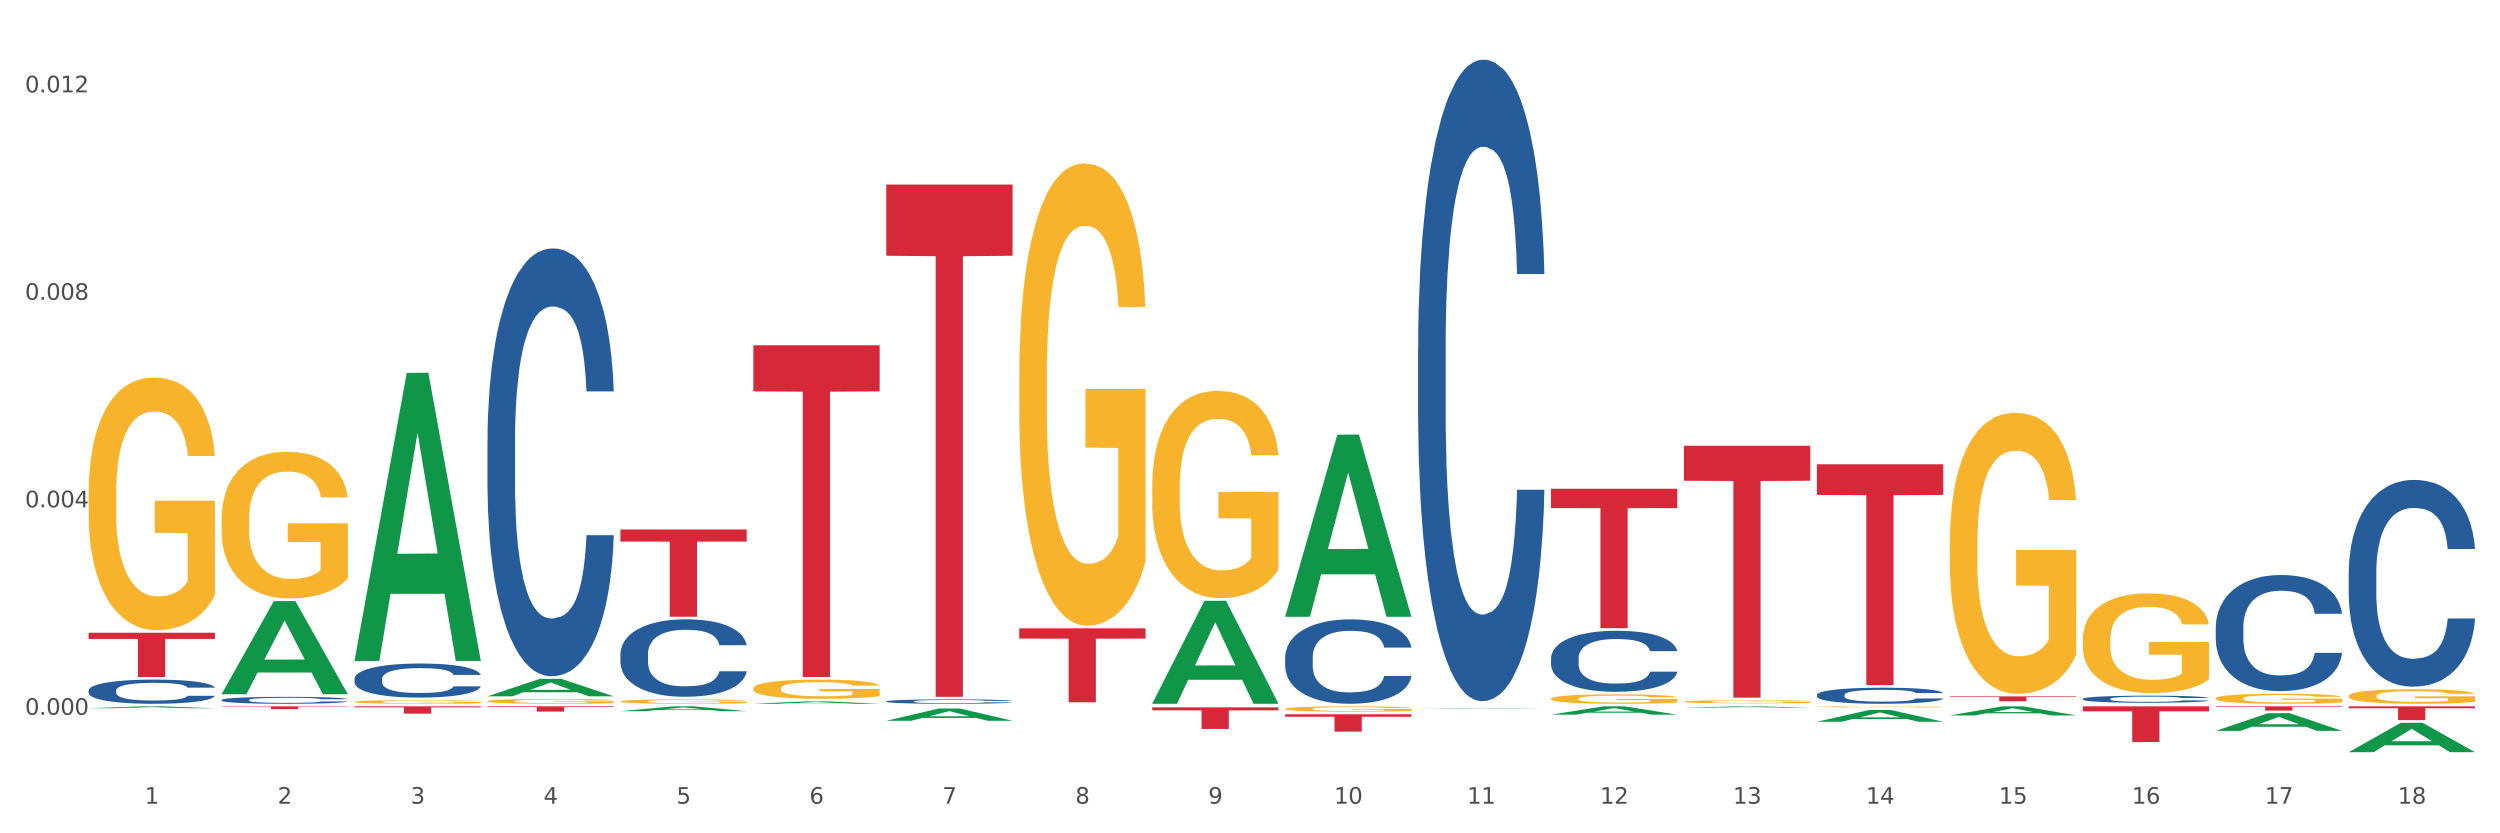 <?xml version="1.0" encoding="utf-8" standalone="no"?>
<!DOCTYPE svg PUBLIC "-//W3C//DTD SVG 1.1//EN"
  "http://www.w3.org/Graphics/SVG/1.1/DTD/svg11.dtd">
<svg xmlns:xlink="http://www.w3.org/1999/xlink" width="1080pt" height="360pt" viewBox="0 0 1080 360" xmlns="http://www.w3.org/2000/svg" version="1.1">
 <rect x="0" y="0" width="1080" height="360" fill="#333333" stroke="none"/>
 <defs>
  <style type="text/css">*{stroke-linejoin: round; stroke-linecap: butt}</style>
 </defs>
 <g id="figure_1">
  <g id="patch_1">
   <path d="M 0 360 
L 1080 360 
L 1080 0 
L 0 0 
z
" style="fill: #ffffff; stroke: #ffffff; stroke-linejoin: miter"/>
  </g>
  <g id="axes_1">
   <g id="matplotlib.axis_1">
    <g id="xtick_1">
     <g id="text_1">
      <!-- 1 -->
      <g style="fill: #4d4d4d" transform="translate(62.51 347.204) scale(0.096 -0.096)">
       <defs>
        <path id="DejaVuSans-31" d="M 794 531 
L 1825 531 
L 1825 4091 
L 703 3866 
L 703 4441 
L 1819 4666 
L 2450 4666 
L 2450 531 
L 3481 531 
L 3481 0 
L 794 0 
L 794 531 
z
" transform="scale(0.016)"/>
       </defs>
       <use xlink:href="#DejaVuSans-31"/>
      </g>
     </g>
    </g>
    <g id="xtick_2">
     <g id="text_2">
      <!-- 2 -->
      <g style="fill: #4d4d4d" transform="translate(119.942 347.204) scale(0.096 -0.096)">
       <defs>
        <path id="DejaVuSans-32" d="M 1228 531 
L 3431 531 
L 3431 0 
L 469 0 
L 469 531 
Q 828 903 1448 1529 
Q 2069 2156 2228 2338 
Q 2531 2678 2651 2914 
Q 2772 3150 2772 3378 
Q 2772 3750 2511 3984 
Q 2250 4219 1831 4219 
Q 1534 4219 1204 4116 
Q 875 4013 500 3803 
L 500 4441 
Q 881 4594 1212 4672 
Q 1544 4750 1819 4750 
Q 2544 4750 2975 4387 
Q 3406 4025 3406 3419 
Q 3406 3131 3298 2873 
Q 3191 2616 2906 2266 
Q 2828 2175 2409 1742 
Q 1991 1309 1228 531 
z
" transform="scale(0.016)"/>
       </defs>
       <use xlink:href="#DejaVuSans-32"/>
      </g>
     </g>
    </g>
    <g id="xtick_3">
     <g id="text_3">
      <!-- 3 -->
      <g style="fill: #4d4d4d" transform="translate(177.375 347.204) scale(0.096 -0.096)">
       <defs>
        <path id="DejaVuSans-33" d="M 2597 2516 
Q 3050 2419 3304 2112 
Q 3559 1806 3559 1356 
Q 3559 666 3084 287 
Q 2609 -91 1734 -91 
Q 1441 -91 1130 -33 
Q 819 25 488 141 
L 488 750 
Q 750 597 1062 519 
Q 1375 441 1716 441 
Q 2309 441 2620 675 
Q 2931 909 2931 1356 
Q 2931 1769 2642 2001 
Q 2353 2234 1838 2234 
L 1294 2234 
L 1294 2753 
L 1863 2753 
Q 2328 2753 2575 2939 
Q 2822 3125 2822 3475 
Q 2822 3834 2567 4026 
Q 2313 4219 1838 4219 
Q 1578 4219 1281 4162 
Q 984 4106 628 3988 
L 628 4550 
Q 988 4650 1302 4700 
Q 1616 4750 1894 4750 
Q 2613 4750 3031 4423 
Q 3450 4097 3450 3541 
Q 3450 3153 3228 2886 
Q 3006 2619 2597 2516 
z
" transform="scale(0.016)"/>
       </defs>
       <use xlink:href="#DejaVuSans-33"/>
      </g>
     </g>
    </g>
    <g id="xtick_4">
     <g id="text_4">
      <!-- 4 -->
      <g style="fill: #4d4d4d" transform="translate(234.808 347.204) scale(0.096 -0.096)">
       <defs>
        <path id="DejaVuSans-34" d="M 2419 4116 
L 825 1625 
L 2419 1625 
L 2419 4116 
z
M 2253 4666 
L 3047 4666 
L 3047 1625 
L 3713 1625 
L 3713 1100 
L 3047 1100 
L 3047 0 
L 2419 0 
L 2419 1100 
L 313 1100 
L 313 1709 
L 2253 4666 
z
" transform="scale(0.016)"/>
       </defs>
       <use xlink:href="#DejaVuSans-34"/>
      </g>
     </g>
    </g>
    <g id="xtick_5">
     <g id="text_5">
      <!-- 5 -->
      <g style="fill: #4d4d4d" transform="translate(292.24 347.204) scale(0.096 -0.096)">
       <defs>
        <path id="DejaVuSans-35" d="M 691 4666 
L 3169 4666 
L 3169 4134 
L 1269 4134 
L 1269 2991 
Q 1406 3038 1543 3061 
Q 1681 3084 1819 3084 
Q 2600 3084 3056 2656 
Q 3513 2228 3513 1497 
Q 3513 744 3044 326 
Q 2575 -91 1722 -91 
Q 1428 -91 1123 -41 
Q 819 9 494 109 
L 494 744 
Q 775 591 1075 516 
Q 1375 441 1709 441 
Q 2250 441 2565 725 
Q 2881 1009 2881 1497 
Q 2881 1984 2565 2268 
Q 2250 2553 1709 2553 
Q 1456 2553 1204 2497 
Q 953 2441 691 2322 
L 691 4666 
z
" transform="scale(0.016)"/>
       </defs>
       <use xlink:href="#DejaVuSans-35"/>
      </g>
     </g>
    </g>
    <g id="xtick_6">
     <g id="text_6">
      <!-- 6 -->
      <g style="fill: #4d4d4d" transform="translate(349.673 347.204) scale(0.096 -0.096)">
       <defs>
        <path id="DejaVuSans-36" d="M 2113 2584 
Q 1688 2584 1439 2293 
Q 1191 2003 1191 1497 
Q 1191 994 1439 701 
Q 1688 409 2113 409 
Q 2538 409 2786 701 
Q 3034 994 3034 1497 
Q 3034 2003 2786 2293 
Q 2538 2584 2113 2584 
z
M 3366 4563 
L 3366 3988 
Q 3128 4100 2886 4159 
Q 2644 4219 2406 4219 
Q 1781 4219 1451 3797 
Q 1122 3375 1075 2522 
Q 1259 2794 1537 2939 
Q 1816 3084 2150 3084 
Q 2853 3084 3261 2657 
Q 3669 2231 3669 1497 
Q 3669 778 3244 343 
Q 2819 -91 2113 -91 
Q 1303 -91 875 529 
Q 447 1150 447 2328 
Q 447 3434 972 4092 
Q 1497 4750 2381 4750 
Q 2619 4750 2861 4703 
Q 3103 4656 3366 4563 
z
" transform="scale(0.016)"/>
       </defs>
       <use xlink:href="#DejaVuSans-36"/>
      </g>
     </g>
    </g>
    <g id="xtick_7">
     <g id="text_7">
      <!-- 7 -->
      <g style="fill: #4d4d4d" transform="translate(407.106 347.204) scale(0.096 -0.096)">
       <defs>
        <path id="DejaVuSans-37" d="M 525 4666 
L 3525 4666 
L 3525 4397 
L 1831 0 
L 1172 0 
L 2766 4134 
L 525 4134 
L 525 4666 
z
" transform="scale(0.016)"/>
       </defs>
       <use xlink:href="#DejaVuSans-37"/>
      </g>
     </g>
    </g>
    <g id="xtick_8">
     <g id="text_8">
      <!-- 8 -->
      <g style="fill: #4d4d4d" transform="translate(464.538 347.204) scale(0.096 -0.096)">
       <defs>
        <path id="DejaVuSans-38" d="M 2034 2216 
Q 1584 2216 1326 1975 
Q 1069 1734 1069 1313 
Q 1069 891 1326 650 
Q 1584 409 2034 409 
Q 2484 409 2743 651 
Q 3003 894 3003 1313 
Q 3003 1734 2745 1975 
Q 2488 2216 2034 2216 
z
M 1403 2484 
Q 997 2584 770 2862 
Q 544 3141 544 3541 
Q 544 4100 942 4425 
Q 1341 4750 2034 4750 
Q 2731 4750 3128 4425 
Q 3525 4100 3525 3541 
Q 3525 3141 3298 2862 
Q 3072 2584 2669 2484 
Q 3125 2378 3379 2068 
Q 3634 1759 3634 1313 
Q 3634 634 3220 271 
Q 2806 -91 2034 -91 
Q 1263 -91 848 271 
Q 434 634 434 1313 
Q 434 1759 690 2068 
Q 947 2378 1403 2484 
z
M 1172 3481 
Q 1172 3119 1398 2916 
Q 1625 2713 2034 2713 
Q 2441 2713 2670 2916 
Q 2900 3119 2900 3481 
Q 2900 3844 2670 4047 
Q 2441 4250 2034 4250 
Q 1625 4250 1398 4047 
Q 1172 3844 1172 3481 
z
" transform="scale(0.016)"/>
       </defs>
       <use xlink:href="#DejaVuSans-38"/>
      </g>
     </g>
    </g>
    <g id="xtick_9">
     <g id="text_9">
      <!-- 9 -->
      <g style="fill: #4d4d4d" transform="translate(521.971 347.204) scale(0.096 -0.096)">
       <defs>
        <path id="DejaVuSans-39" d="M 703 97 
L 703 672 
Q 941 559 1184 500 
Q 1428 441 1663 441 
Q 2288 441 2617 861 
Q 2947 1281 2994 2138 
Q 2813 1869 2534 1725 
Q 2256 1581 1919 1581 
Q 1219 1581 811 2004 
Q 403 2428 403 3163 
Q 403 3881 828 4315 
Q 1253 4750 1959 4750 
Q 2769 4750 3195 4129 
Q 3622 3509 3622 2328 
Q 3622 1225 3098 567 
Q 2575 -91 1691 -91 
Q 1453 -91 1209 -44 
Q 966 3 703 97 
z
M 1959 2075 
Q 2384 2075 2632 2365 
Q 2881 2656 2881 3163 
Q 2881 3666 2632 3958 
Q 2384 4250 1959 4250 
Q 1534 4250 1286 3958 
Q 1038 3666 1038 3163 
Q 1038 2656 1286 2365 
Q 1534 2075 1959 2075 
z
" transform="scale(0.016)"/>
       </defs>
       <use xlink:href="#DejaVuSans-39"/>
      </g>
     </g>
    </g>
    <g id="xtick_10">
     <g id="text_10">
      <!-- 10 -->
      <g style="fill: #4d4d4d" transform="translate(576.35 347.204) scale(0.096 -0.096)">
       <defs>
        <path id="DejaVuSans-30" d="M 2034 4250 
Q 1547 4250 1301 3770 
Q 1056 3291 1056 2328 
Q 1056 1369 1301 889 
Q 1547 409 2034 409 
Q 2525 409 2770 889 
Q 3016 1369 3016 2328 
Q 3016 3291 2770 3770 
Q 2525 4250 2034 4250 
z
M 2034 4750 
Q 2819 4750 3233 4129 
Q 3647 3509 3647 2328 
Q 3647 1150 3233 529 
Q 2819 -91 2034 -91 
Q 1250 -91 836 529 
Q 422 1150 422 2328 
Q 422 3509 836 4129 
Q 1250 4750 2034 4750 
z
" transform="scale(0.016)"/>
       </defs>
       <use xlink:href="#DejaVuSans-31"/>
       <use xlink:href="#DejaVuSans-30" transform="translate(63.623 0)"/>
      </g>
     </g>
    </g>
    <g id="xtick_11">
     <g id="text_11">
      <!-- 11 -->
      <g style="fill: #4d4d4d" transform="translate(633.783 347.204) scale(0.096 -0.096)">
       <use xlink:href="#DejaVuSans-31"/>
       <use xlink:href="#DejaVuSans-31" transform="translate(63.623 0)"/>
      </g>
     </g>
    </g>
    <g id="xtick_12">
     <g id="text_12">
      <!-- 12 -->
      <g style="fill: #4d4d4d" transform="translate(691.215 347.204) scale(0.096 -0.096)">
       <use xlink:href="#DejaVuSans-31"/>
       <use xlink:href="#DejaVuSans-32" transform="translate(63.623 0)"/>
      </g>
     </g>
    </g>
    <g id="xtick_13">
     <g id="text_13">
      <!-- 13 -->
      <g style="fill: #4d4d4d" transform="translate(748.648 347.204) scale(0.096 -0.096)">
       <use xlink:href="#DejaVuSans-31"/>
       <use xlink:href="#DejaVuSans-33" transform="translate(63.623 0)"/>
      </g>
     </g>
    </g>
    <g id="xtick_14">
     <g id="text_14">
      <!-- 14 -->
      <g style="fill: #4d4d4d" transform="translate(806.081 347.204) scale(0.096 -0.096)">
       <use xlink:href="#DejaVuSans-31"/>
       <use xlink:href="#DejaVuSans-34" transform="translate(63.623 0)"/>
      </g>
     </g>
    </g>
    <g id="xtick_15">
     <g id="text_15">
      <!-- 15 -->
      <g style="fill: #4d4d4d" transform="translate(863.513 347.204) scale(0.096 -0.096)">
       <use xlink:href="#DejaVuSans-31"/>
       <use xlink:href="#DejaVuSans-35" transform="translate(63.623 0)"/>
      </g>
     </g>
    </g>
    <g id="xtick_16">
     <g id="text_16">
      <!-- 16 -->
      <g style="fill: #4d4d4d" transform="translate(920.946 347.204) scale(0.096 -0.096)">
       <use xlink:href="#DejaVuSans-31"/>
       <use xlink:href="#DejaVuSans-36" transform="translate(63.623 0)"/>
      </g>
     </g>
    </g>
    <g id="xtick_17">
     <g id="text_17">
      <!-- 17 -->
      <g style="fill: #4d4d4d" transform="translate(978.379 347.204) scale(0.096 -0.096)">
       <use xlink:href="#DejaVuSans-31"/>
       <use xlink:href="#DejaVuSans-37" transform="translate(63.623 0)"/>
      </g>
     </g>
    </g>
    <g id="xtick_18">
     <g id="text_18">
      <!-- 18 -->
      <g style="fill: #4d4d4d" transform="translate(1035.811 347.204) scale(0.096 -0.096)">
       <use xlink:href="#DejaVuSans-31"/>
       <use xlink:href="#DejaVuSans-38" transform="translate(63.623 0)"/>
      </g>
     </g>
    </g>
    <g id="xtick_19"/>
    <g id="xtick_20"/>
    <g id="xtick_21"/>
    <g id="xtick_22"/>
    <g id="xtick_23"/>
    <g id="xtick_24"/>
    <g id="xtick_25"/>
    <g id="xtick_26"/>
    <g id="xtick_27"/>
    <g id="xtick_28"/>
    <g id="xtick_29"/>
    <g id="xtick_30"/>
    <g id="xtick_31"/>
    <g id="xtick_32"/>
    <g id="xtick_33"/>
    <g id="xtick_34"/>
    <g id="xtick_35"/>
   </g>
   <g id="matplotlib.axis_2">
    <g id="ytick_1">
     <g id="text_19">
      <!-- 0.000 -->
      <g style="fill: #4d4d4d" transform="translate(10.8 308.795) scale(0.096 -0.096)">
       <defs>
        <path id="DejaVuSans-2e" d="M 684 794 
L 1344 794 
L 1344 0 
L 684 0 
L 684 794 
z
" transform="scale(0.016)"/>
       </defs>
       <use xlink:href="#DejaVuSans-30"/>
       <use xlink:href="#DejaVuSans-2e" transform="translate(63.623 0)"/>
       <use xlink:href="#DejaVuSans-30" transform="translate(95.41 0)"/>
       <use xlink:href="#DejaVuSans-30" transform="translate(159.033 0)"/>
       <use xlink:href="#DejaVuSans-30" transform="translate(222.656 0)"/>
      </g>
     </g>
    </g>
    <g id="ytick_2">
     <g id="text_20">
      <!-- 0.004 -->
      <g style="fill: #4d4d4d" transform="translate(10.8 219.159) scale(0.096 -0.096)">
       <use xlink:href="#DejaVuSans-30"/>
       <use xlink:href="#DejaVuSans-2e" transform="translate(63.623 0)"/>
       <use xlink:href="#DejaVuSans-30" transform="translate(95.41 0)"/>
       <use xlink:href="#DejaVuSans-30" transform="translate(159.033 0)"/>
       <use xlink:href="#DejaVuSans-34" transform="translate(222.656 0)"/>
      </g>
     </g>
    </g>
    <g id="ytick_3">
     <g id="text_21">
      <!-- 0.008 -->
      <g style="fill: #4d4d4d" transform="translate(10.8 129.524) scale(0.096 -0.096)">
       <use xlink:href="#DejaVuSans-30"/>
       <use xlink:href="#DejaVuSans-2e" transform="translate(63.623 0)"/>
       <use xlink:href="#DejaVuSans-30" transform="translate(95.41 0)"/>
       <use xlink:href="#DejaVuSans-30" transform="translate(159.033 0)"/>
       <use xlink:href="#DejaVuSans-38" transform="translate(222.656 0)"/>
      </g>
     </g>
    </g>
    <g id="ytick_4">
     <g id="text_22">
      <!-- 0.012 -->
      <g style="fill: #4d4d4d" transform="translate(10.8 39.888) scale(0.096 -0.096)">
       <use xlink:href="#DejaVuSans-30"/>
       <use xlink:href="#DejaVuSans-2e" transform="translate(63.623 0)"/>
       <use xlink:href="#DejaVuSans-30" transform="translate(95.41 0)"/>
       <use xlink:href="#DejaVuSans-31" transform="translate(159.033 0)"/>
       <use xlink:href="#DejaVuSans-32" transform="translate(222.656 0)"/>
      </g>
     </g>
    </g>
    <g id="ytick_5"/>
    <g id="ytick_6"/>
    <g id="ytick_7"/>
   </g>
   <g id="PolyCollection_1">
    <path d="M 38.283 305.966 
L 38.339 305.965 
L 60.839 305.148 
L 70.176 305.147 
L 92.844 305.968 
L 82.044 305.968 
L 77.151 305.777 
L 53.92 305.777 
L 53.751 305.78 
L 49.026 305.968 
L 38.283 305.968 
L 38.283 305.966 
L 56.845 305.663 
L 74.226 305.662 
L 65.62 305.322 
L 65.507 305.321 
L 65.395 305.323 
L 56.789 305.662 
L 56.845 305.663 
L 38.283 305.966 
z
" clip-path="url(#pdef66bf691)" style="fill: #109648"/>
    <path d="M 842.341 234.439 
L 842.405 234.328 
L 842.405 230.338 
L 842.534 226.901 
L 843.178 218.587 
L 844.144 211.713 
L 844.853 208.055 
L 845.562 205.062 
L 846.399 202.069 
L 847.43 198.965 
L 849.298 194.419 
L 850.457 192.091 
L 851.875 189.652 
L 854.451 186.105 
L 856.319 184.109 
L 858.252 182.447 
L 861.408 180.451 
L 863.47 179.564 
L 865.66 178.899 
L 868.301 178.456 
L 870.298 178.345 
L 874.678 178.677 
L 878.414 179.675 
L 880.218 180.451 
L 882.537 181.781 
L 883.761 182.668 
L 885.758 184.442 
L 887.819 186.77 
L 889.236 188.766 
L 891.362 192.535 
L 892.972 196.304 
L 894.454 200.96 
L 895.227 204.175 
L 895.807 207.168 
L 896.322 210.605 
L 896.837 216.037 
L 885.242 216.037 
L 884.792 212.157 
L 884.083 208.498 
L 883.052 204.951 
L 882.15 202.734 
L 880.604 199.962 
L 879.187 198.189 
L 877.706 196.858 
L 875.902 195.75 
L 874.485 195.195 
L 872.488 194.752 
L 868.558 194.863 
L 865.917 195.75 
L 864.114 196.858 
L 862.954 197.856 
L 861.924 198.965 
L 860.764 200.517 
L 859.411 202.845 
L 858.445 204.951 
L 857.479 207.611 
L 856.706 210.272 
L 855.997 213.376 
L 855.417 216.702 
L 854.967 220.139 
L 854.58 224.351 
L 854.258 231.335 
L 854.258 246.523 
L 854.387 249.96 
L 854.709 254.505 
L 855.095 257.941 
L 855.74 262.043 
L 856.319 264.815 
L 857.414 268.806 
L 858.638 272.131 
L 859.605 274.238 
L 860.571 276.011 
L 862.246 278.45 
L 864.114 280.446 
L 865.724 281.665 
L 867.914 282.774 
L 869.396 283.217 
L 870.684 283.439 
L 873.841 283.439 
L 876.095 283.106 
L 878.608 282.33 
L 880.54 281.333 
L 882.15 280.113 
L 883.954 278.118 
L 885.114 276.233 
L 885.114 253.064 
L 870.942 252.953 
L 870.942 237.543 
L 896.902 237.543 
L 896.902 282.774 
L 895.807 285.102 
L 894.583 287.208 
L 893.295 289.093 
L 891.362 291.421 
L 889.043 293.638 
L 886.982 295.19 
L 884.792 296.52 
L 882.215 297.74 
L 878.865 298.848 
L 876.804 299.292 
L 874.227 299.624 
L 871.2 299.735 
L 868.558 299.513 
L 865.982 298.959 
L 863.276 297.961 
L 860.635 296.52 
L 858.638 295.079 
L 856.641 293.305 
L 854.516 290.977 
L 852.841 288.76 
L 851.552 286.765 
L 850.135 284.215 
L 848.589 280.889 
L 847.43 277.896 
L 846.399 274.792 
L 845.304 270.801 
L 844.531 267.364 
L 843.758 263.041 
L 843.307 259.826 
L 842.792 254.837 
L 842.405 247.853 
L 842.341 234.439 
z
" clip-path="url(#pdef66bf691)" style="fill: #f7b32b"/>
    <path d="M 899.774 276.255 
L 899.838 276.216 
L 899.838 274.801 
L 899.967 273.582 
L 900.611 270.633 
L 901.577 268.196 
L 902.286 266.898 
L 902.994 265.837 
L 903.832 264.775 
L 904.862 263.674 
L 906.731 262.062 
L 907.89 261.237 
L 909.307 260.372 
L 911.884 259.114 
L 913.752 258.406 
L 915.684 257.816 
L 918.841 257.109 
L 920.902 256.794 
L 923.092 256.558 
L 925.734 256.401 
L 927.73 256.362 
L 932.111 256.48 
L 935.847 256.833 
L 937.651 257.109 
L 939.97 257.58 
L 941.194 257.895 
L 943.19 258.524 
L 945.252 259.35 
L 946.669 260.057 
L 948.795 261.394 
L 950.405 262.731 
L 951.887 264.382 
L 952.66 265.522 
L 953.24 266.584 
L 953.755 267.803 
L 954.27 269.729 
L 942.675 269.729 
L 942.224 268.353 
L 941.516 267.056 
L 940.485 265.797 
L 939.583 265.011 
L 938.037 264.028 
L 936.62 263.399 
L 935.138 262.927 
L 933.335 262.534 
L 931.918 262.338 
L 929.921 262.18 
L 925.991 262.22 
L 923.35 262.534 
L 921.546 262.927 
L 920.387 263.281 
L 919.356 263.674 
L 918.197 264.225 
L 916.844 265.05 
L 915.878 265.797 
L 914.911 266.741 
L 914.138 267.685 
L 913.43 268.785 
L 912.85 269.965 
L 912.399 271.184 
L 912.013 272.678 
L 911.691 275.155 
L 911.691 280.541 
L 911.819 281.76 
L 912.142 283.372 
L 912.528 284.59 
L 913.172 286.045 
L 913.752 287.028 
L 914.847 288.443 
L 916.071 289.623 
L 917.037 290.37 
L 918.003 290.999 
L 919.678 291.864 
L 921.546 292.571 
L 923.157 293.004 
L 925.347 293.397 
L 926.829 293.554 
L 928.117 293.633 
L 931.273 293.633 
L 933.528 293.515 
L 936.04 293.24 
L 937.973 292.886 
L 939.583 292.453 
L 941.387 291.746 
L 942.546 291.077 
L 942.546 282.86 
L 928.375 282.821 
L 928.375 277.356 
L 954.335 277.356 
L 954.335 293.397 
L 953.24 294.223 
L 952.016 294.97 
L 950.727 295.638 
L 948.795 296.464 
L 946.476 297.25 
L 944.414 297.8 
L 942.224 298.272 
L 939.648 298.705 
L 936.298 299.098 
L 934.237 299.255 
L 931.66 299.373 
L 928.632 299.412 
L 925.991 299.334 
L 923.415 299.137 
L 920.709 298.783 
L 918.068 298.272 
L 916.071 297.761 
L 914.074 297.132 
L 911.948 296.306 
L 910.273 295.52 
L 908.985 294.812 
L 907.568 293.908 
L 906.022 292.729 
L 904.862 291.667 
L 903.832 290.566 
L 902.737 289.151 
L 901.964 287.932 
L 901.191 286.399 
L 900.74 285.259 
L 900.224 283.489 
L 899.838 281.013 
L 899.774 276.255 
z
" clip-path="url(#pdef66bf691)" style="fill: #f7b32b"/>
    <path d="M 957.206 301.69 
L 957.271 301.686 
L 957.271 301.543 
L 957.399 301.42 
L 958.044 301.122 
L 959.01 300.876 
L 959.718 300.745 
L 960.427 300.637 
L 961.264 300.53 
L 962.295 300.419 
L 964.163 300.256 
L 965.323 300.173 
L 966.74 300.085 
L 969.317 299.958 
L 971.185 299.887 
L 973.117 299.827 
L 976.274 299.755 
L 978.335 299.724 
L 980.525 299.7 
L 983.166 299.684 
L 985.163 299.68 
L 989.543 299.692 
L 993.28 299.728 
L 995.083 299.755 
L 997.402 299.803 
L 998.626 299.835 
L 1000.623 299.898 
L 1002.685 299.982 
L 1004.102 300.053 
L 1006.227 300.188 
L 1007.838 300.324 
L 1009.319 300.49 
L 1010.092 300.606 
L 1010.672 300.713 
L 1011.188 300.836 
L 1011.703 301.031 
L 1000.108 301.031 
L 999.657 300.892 
L 998.948 300.761 
L 997.918 300.633 
L 997.016 300.554 
L 995.47 300.455 
L 994.053 300.391 
L 992.571 300.343 
L 990.767 300.304 
L 989.35 300.284 
L 987.353 300.268 
L 983.424 300.272 
L 980.783 300.304 
L 978.979 300.343 
L 977.82 300.379 
L 976.789 300.419 
L 975.629 300.475 
L 974.277 300.558 
L 973.31 300.633 
L 972.344 300.729 
L 971.571 300.824 
L 970.863 300.935 
L 970.283 301.054 
L 969.832 301.178 
L 969.445 301.329 
L 969.123 301.579 
L 969.123 302.123 
L 969.252 302.246 
L 969.574 302.409 
L 969.961 302.532 
L 970.605 302.679 
L 971.185 302.779 
L 972.28 302.922 
L 973.504 303.041 
L 974.47 303.116 
L 975.436 303.18 
L 977.111 303.267 
L 978.979 303.339 
L 980.59 303.382 
L 982.78 303.422 
L 984.261 303.438 
L 985.55 303.446 
L 988.706 303.446 
L 990.961 303.434 
L 993.473 303.406 
L 995.405 303.37 
L 997.016 303.327 
L 998.82 303.255 
L 999.979 303.188 
L 999.979 302.357 
L 985.807 302.353 
L 985.807 301.801 
L 1011.767 301.801 
L 1011.767 303.422 
L 1010.672 303.506 
L 1009.448 303.581 
L 1008.16 303.649 
L 1006.227 303.732 
L 1003.908 303.811 
L 1001.847 303.867 
L 999.657 303.915 
L 997.08 303.958 
L 993.731 303.998 
L 991.669 304.014 
L 989.093 304.026 
L 986.065 304.03 
L 983.424 304.022 
L 980.847 304.002 
L 978.142 303.966 
L 975.501 303.915 
L 973.504 303.863 
L 971.507 303.799 
L 969.381 303.716 
L 967.706 303.637 
L 966.418 303.565 
L 965.001 303.474 
L 963.455 303.355 
L 962.295 303.247 
L 961.264 303.136 
L 960.169 302.993 
L 959.396 302.87 
L 958.623 302.715 
L 958.172 302.6 
L 957.657 302.421 
L 957.271 302.171 
L 957.206 301.69 
z
" clip-path="url(#pdef66bf691)" style="fill: #f7b32b"/>
    <path d="M 1014.639 300.654 
L 1014.703 300.649 
L 1014.703 300.442 
L 1014.832 300.265 
L 1015.476 299.835 
L 1016.443 299.479 
L 1017.151 299.29 
L 1017.86 299.135 
L 1018.697 298.981 
L 1019.728 298.82 
L 1021.596 298.585 
L 1022.755 298.465 
L 1024.173 298.339 
L 1026.749 298.155 
L 1028.617 298.052 
L 1030.55 297.966 
L 1033.706 297.863 
L 1035.768 297.817 
L 1037.958 297.783 
L 1040.599 297.76 
L 1042.596 297.754 
L 1046.976 297.771 
L 1050.712 297.823 
L 1052.516 297.863 
L 1054.835 297.932 
L 1056.059 297.978 
L 1058.056 298.069 
L 1060.117 298.19 
L 1061.534 298.293 
L 1063.66 298.488 
L 1065.271 298.683 
L 1066.752 298.923 
L 1067.525 299.09 
L 1068.105 299.244 
L 1068.62 299.422 
L 1069.136 299.703 
L 1057.541 299.703 
L 1057.09 299.502 
L 1056.381 299.313 
L 1055.35 299.13 
L 1054.449 299.015 
L 1052.903 298.872 
L 1051.485 298.78 
L 1050.004 298.711 
L 1048.2 298.654 
L 1046.783 298.625 
L 1044.786 298.602 
L 1040.857 298.608 
L 1038.215 298.654 
L 1036.412 298.711 
L 1035.252 298.763 
L 1034.222 298.82 
L 1033.062 298.901 
L 1031.709 299.021 
L 1030.743 299.13 
L 1029.777 299.267 
L 1029.004 299.405 
L 1028.295 299.565 
L 1027.716 299.737 
L 1027.265 299.915 
L 1026.878 300.133 
L 1026.556 300.494 
L 1026.556 301.279 
L 1026.685 301.457 
L 1027.007 301.692 
L 1027.393 301.869 
L 1028.038 302.081 
L 1028.617 302.225 
L 1029.712 302.431 
L 1030.936 302.603 
L 1031.903 302.712 
L 1032.869 302.803 
L 1034.544 302.929 
L 1036.412 303.033 
L 1038.022 303.096 
L 1040.212 303.153 
L 1041.694 303.176 
L 1042.982 303.187 
L 1046.139 303.187 
L 1048.393 303.17 
L 1050.906 303.13 
L 1052.838 303.079 
L 1054.449 303.015 
L 1056.252 302.912 
L 1057.412 302.815 
L 1057.412 301.617 
L 1043.24 301.611 
L 1043.24 300.815 
L 1069.2 300.815 
L 1069.2 303.153 
L 1068.105 303.273 
L 1066.881 303.382 
L 1065.593 303.48 
L 1063.66 303.6 
L 1061.341 303.715 
L 1059.28 303.795 
L 1057.09 303.864 
L 1054.513 303.927 
L 1051.163 303.984 
L 1049.102 304.007 
L 1046.525 304.024 
L 1043.498 304.03 
L 1040.857 304.018 
L 1038.28 303.99 
L 1035.574 303.938 
L 1032.933 303.864 
L 1030.936 303.789 
L 1028.939 303.697 
L 1026.814 303.577 
L 1025.139 303.462 
L 1023.851 303.359 
L 1022.433 303.228 
L 1020.887 303.056 
L 1019.728 302.901 
L 1018.697 302.74 
L 1017.602 302.534 
L 1016.829 302.356 
L 1016.056 302.133 
L 1015.605 301.967 
L 1015.09 301.709 
L 1014.703 301.348 
L 1014.639 300.654 
z
" clip-path="url(#pdef66bf691)" style="fill: #f7b32b"/>
    <path d="M 38.283 273.349 
L 92.844 273.349 
L 92.844 276.006 
L 71.382 276.024 
L 71.382 292.469 
L 59.616 292.469 
L 59.616 276.024 
L 38.283 276.006 
L 38.283 273.367 
L 38.283 273.349 
z
" clip-path="url(#pdef66bf691)" style="fill: #d62839"/>
    <path d="M 95.716 305.147 
L 150.277 305.147 
L 150.277 305.312 
L 128.814 305.313 
L 128.814 306.332 
L 117.049 306.332 
L 117.049 305.313 
L 95.716 305.312 
L 95.716 305.149 
L 95.716 305.147 
z
" clip-path="url(#pdef66bf691)" style="fill: #d62839"/>
    <path d="M 95.716 302.384 
L 95.78 302.381 
L 95.78 302.304 
L 95.974 302.201 
L 96.683 302.009 
L 97.586 301.865 
L 99.134 301.696 
L 99.972 301.625 
L 101.069 301.545 
L 103.326 301.417 
L 105.906 301.308 
L 107.711 301.248 
L 109.066 301.21 
L 112.097 301.141 
L 113.838 301.111 
L 115.644 301.087 
L 117.192 301.07 
L 119.772 301.051 
L 121.835 301.043 
L 124.222 301.04 
L 126.221 301.043 
L 128.865 301.054 
L 132.735 301.087 
L 134.218 301.106 
L 136.217 301.139 
L 138.281 301.182 
L 139.958 301.226 
L 141.893 301.289 
L 143.892 301.371 
L 145.827 301.474 
L 147.181 301.57 
L 148.277 301.671 
L 149.245 301.794 
L 149.954 301.928 
L 150.277 302.04 
L 138.475 302.04 
L 138.152 301.939 
L 137.507 301.829 
L 136.862 301.756 
L 136.153 301.696 
L 135.056 301.627 
L 134.089 301.584 
L 132.477 301.532 
L 130.993 301.499 
L 129.768 301.48 
L 128.285 301.463 
L 125.125 301.447 
L 122.867 301.447 
L 121.448 301.453 
L 119.707 301.466 
L 118.224 301.485 
L 116.482 301.518 
L 115.128 301.554 
L 113.774 301.6 
L 113 301.633 
L 111.839 301.693 
L 111.065 301.742 
L 110.033 301.827 
L 109.453 301.887 
L 108.421 302.042 
L 107.969 302.157 
L 107.776 302.236 
L 107.647 302.323 
L 107.647 302.749 
L 108.034 302.941 
L 108.356 303.022 
L 108.872 303.115 
L 109.84 303.235 
L 111.259 303.353 
L 112.742 303.437 
L 113.967 303.489 
L 115.128 303.528 
L 116.289 303.558 
L 117.708 303.585 
L 118.869 303.601 
L 120.61 303.618 
L 122.674 303.626 
L 124.286 303.626 
L 127.575 303.612 
L 129.059 303.598 
L 130.477 303.579 
L 132.025 303.549 
L 133.251 303.517 
L 133.96 303.492 
L 135.121 303.44 
L 136.024 303.386 
L 136.798 303.323 
L 137.314 303.268 
L 137.894 303.186 
L 138.346 303.093 
L 138.475 303.044 
L 150.277 303.044 
L 150.019 303.143 
L 149.567 303.238 
L 148.664 303.366 
L 147.955 303.44 
L 146.859 303.53 
L 145.698 303.607 
L 144.085 303.691 
L 142.602 303.754 
L 141.054 303.809 
L 139.377 303.858 
L 136.346 303.926 
L 135.25 303.945 
L 132.928 303.978 
L 131.122 303.997 
L 128.478 304.016 
L 125.769 304.027 
L 122.932 304.03 
L 120.417 304.024 
L 117.643 304.008 
L 115.902 303.992 
L 113.967 303.967 
L 111.71 303.929 
L 109.582 303.882 
L 107.582 303.828 
L 105.712 303.765 
L 103.971 303.694 
L 101.714 303.577 
L 100.037 303.462 
L 98.811 303.356 
L 97.973 303.265 
L 97.135 303.151 
L 96.683 303.072 
L 95.974 302.88 
L 95.716 302.703 
L 95.716 302.384 
z
" clip-path="url(#pdef66bf691)" style="fill: #255c99"/>
    <path d="M 210.581 305.147 
L 265.142 305.147 
L 265.142 305.46 
L 243.68 305.462 
L 243.68 307.398 
L 231.914 307.398 
L 231.914 305.462 
L 210.581 305.46 
L 210.581 305.15 
L 210.581 305.147 
z
" clip-path="url(#pdef66bf691)" style="fill: #d62839"/>
    <path d="M 268.014 228.716 
L 322.575 228.716 
L 322.575 233.957 
L 301.112 233.992 
L 301.112 266.427 
L 289.347 266.427 
L 289.347 233.992 
L 268.014 233.957 
L 268.014 228.752 
L 268.014 228.716 
z
" clip-path="url(#pdef66bf691)" style="fill: #d62839"/>
    <path d="M 325.447 149.147 
L 380.008 149.147 
L 380.008 169.065 
L 358.545 169.2 
L 358.545 292.478 
L 346.78 292.478 
L 346.78 169.2 
L 325.447 169.065 
L 325.447 149.281 
L 325.447 149.147 
z
" clip-path="url(#pdef66bf691)" style="fill: #d62839"/>
    <path d="M 382.879 79.73 
L 437.44 79.73 
L 437.44 110.482 
L 415.978 110.69 
L 415.978 301.02 
L 404.212 301.02 
L 404.212 110.69 
L 382.879 110.482 
L 382.879 79.938 
L 382.879 79.73 
z
" clip-path="url(#pdef66bf691)" style="fill: #d62839"/>
    <path d="M 440.312 271.435 
L 494.873 271.435 
L 494.873 275.878 
L 473.411 275.908 
L 473.411 303.407 
L 461.645 303.407 
L 461.645 275.908 
L 440.312 275.878 
L 440.312 271.465 
L 440.312 271.435 
z
" clip-path="url(#pdef66bf691)" style="fill: #d62839"/>
    <path d="M 497.745 305.58 
L 552.306 305.58 
L 552.306 306.873 
L 530.843 306.882 
L 530.843 314.889 
L 519.078 314.889 
L 519.078 306.882 
L 497.745 306.873 
L 497.745 305.588 
L 497.745 305.58 
z
" clip-path="url(#pdef66bf691)" style="fill: #d62839"/>
    <path d="M 555.177 308.571 
L 609.738 308.571 
L 609.738 309.616 
L 588.276 309.623 
L 588.276 316.086 
L 576.51 316.086 
L 576.51 309.623 
L 555.177 309.616 
L 555.177 308.579 
L 555.177 308.571 
z
" clip-path="url(#pdef66bf691)" style="fill: #d62839"/>
    <path d="M 670.043 211.126 
L 724.604 211.126 
L 724.604 219.498 
L 703.141 219.554 
L 703.141 271.371 
L 691.376 271.371 
L 691.376 219.554 
L 670.043 219.498 
L 670.043 211.182 
L 670.043 211.126 
z
" clip-path="url(#pdef66bf691)" style="fill: #d62839"/>
    <path d="M 727.475 192.555 
L 782.036 192.555 
L 782.036 207.678 
L 760.574 207.78 
L 760.574 301.381 
L 748.809 301.381 
L 748.809 207.78 
L 727.475 207.678 
L 727.475 192.657 
L 727.475 192.555 
z
" clip-path="url(#pdef66bf691)" style="fill: #d62839"/>
    <path d="M 784.908 200.561 
L 839.469 200.561 
L 839.469 213.819 
L 818.007 213.909 
L 818.007 295.966 
L 806.241 295.966 
L 806.241 213.909 
L 784.908 213.819 
L 784.908 200.651 
L 784.908 200.561 
z
" clip-path="url(#pdef66bf691)" style="fill: #d62839"/>
    <path d="M 842.341 300.853 
L 896.902 300.853 
L 896.902 301.144 
L 875.439 301.146 
L 875.439 302.949 
L 863.674 302.949 
L 863.674 301.146 
L 842.341 301.144 
L 842.341 300.855 
L 842.341 300.853 
z
" clip-path="url(#pdef66bf691)" style="fill: #d62839"/>
    <path d="M 899.774 305.147 
L 954.335 305.147 
L 954.335 307.29 
L 932.872 307.305 
L 932.872 320.569 
L 921.107 320.569 
L 921.107 307.305 
L 899.774 307.29 
L 899.774 305.162 
L 899.774 305.147 
z
" clip-path="url(#pdef66bf691)" style="fill: #d62839"/>
    <path d="M 784.908 305.357 
L 784.973 305.357 
L 784.973 305.342 
L 785.101 305.329 
L 785.746 305.298 
L 786.712 305.272 
L 787.42 305.259 
L 788.129 305.247 
L 788.966 305.236 
L 789.997 305.225 
L 791.865 305.208 
L 793.025 305.199 
L 794.442 305.19 
L 797.018 305.176 
L 798.887 305.169 
L 800.819 305.163 
L 803.976 305.155 
L 806.037 305.152 
L 808.227 305.15 
L 810.868 305.148 
L 812.865 305.147 
L 817.245 305.149 
L 820.982 305.152 
L 822.785 305.155 
L 825.104 305.16 
L 826.328 305.164 
L 828.325 305.17 
L 830.386 305.179 
L 831.804 305.186 
L 833.929 305.201 
L 835.54 305.215 
L 837.021 305.232 
L 837.794 305.244 
L 838.374 305.255 
L 838.889 305.268 
L 839.405 305.288 
L 827.81 305.288 
L 827.359 305.274 
L 826.65 305.26 
L 825.62 305.247 
L 824.718 305.239 
L 823.172 305.228 
L 821.755 305.222 
L 820.273 305.217 
L 818.469 305.213 
L 817.052 305.21 
L 815.055 305.209 
L 811.126 305.209 
L 808.485 305.213 
L 806.681 305.217 
L 805.522 305.22 
L 804.491 305.225 
L 803.331 305.23 
L 801.979 305.239 
L 801.012 305.247 
L 800.046 305.257 
L 799.273 305.267 
L 798.564 305.279 
L 797.985 305.291 
L 797.534 305.304 
L 797.147 305.32 
L 796.825 305.346 
L 796.825 305.403 
L 796.954 305.415 
L 797.276 305.432 
L 797.663 305.445 
L 798.307 305.461 
L 798.887 305.471 
L 799.982 305.486 
L 801.206 305.498 
L 802.172 305.506 
L 803.138 305.513 
L 804.813 305.522 
L 806.681 305.529 
L 808.291 305.534 
L 810.482 305.538 
L 811.963 305.54 
L 813.252 305.541 
L 816.408 305.541 
L 818.663 305.539 
L 821.175 305.537 
L 823.107 305.533 
L 824.718 305.528 
L 826.521 305.521 
L 827.681 305.514 
L 827.681 305.427 
L 813.509 305.427 
L 813.509 305.369 
L 839.469 305.369 
L 839.469 305.538 
L 838.374 305.547 
L 837.15 305.555 
L 835.862 305.562 
L 833.929 305.571 
L 831.61 305.579 
L 829.549 305.585 
L 827.359 305.59 
L 824.782 305.594 
L 821.432 305.598 
L 819.371 305.6 
L 816.794 305.601 
L 813.767 305.602 
L 811.126 305.601 
L 808.549 305.599 
L 805.844 305.595 
L 803.203 305.59 
L 801.206 305.584 
L 799.209 305.578 
L 797.083 305.569 
L 795.408 305.561 
L 794.12 305.553 
L 792.703 305.544 
L 791.157 305.531 
L 789.997 305.52 
L 788.966 305.508 
L 787.871 305.493 
L 787.098 305.481 
L 786.325 305.464 
L 785.874 305.452 
L 785.359 305.434 
L 784.973 305.408 
L 784.908 305.357 
z
" clip-path="url(#pdef66bf691)" style="fill: #f7b32b"/>
    <path d="M 957.206 305.147 
L 1011.767 305.147 
L 1011.767 305.4 
L 990.305 305.402 
L 990.305 306.967 
L 978.539 306.967 
L 978.539 305.402 
L 957.206 305.4 
L 957.206 305.149 
L 957.206 305.147 
z
" clip-path="url(#pdef66bf691)" style="fill: #d62839"/>
    <path d="M 727.475 303.125 
L 727.54 303.124 
L 727.54 303.079 
L 727.669 303.041 
L 728.313 302.948 
L 729.279 302.871 
L 729.988 302.83 
L 730.696 302.797 
L 731.534 302.764 
L 732.564 302.729 
L 734.432 302.678 
L 735.592 302.652 
L 737.009 302.625 
L 739.586 302.585 
L 741.454 302.563 
L 743.386 302.544 
L 746.543 302.522 
L 748.604 302.512 
L 750.794 302.505 
L 753.435 302.5 
L 755.432 302.498 
L 759.813 302.502 
L 763.549 302.513 
L 765.353 302.522 
L 767.672 302.537 
L 768.895 302.547 
L 770.892 302.567 
L 772.954 302.593 
L 774.371 302.615 
L 776.497 302.657 
L 778.107 302.699 
L 779.589 302.751 
L 780.362 302.787 
L 780.941 302.821 
L 781.457 302.859 
L 781.972 302.92 
L 770.377 302.92 
L 769.926 302.876 
L 769.218 302.835 
L 768.187 302.796 
L 767.285 302.771 
L 765.739 302.74 
L 764.322 302.72 
L 762.84 302.705 
L 761.037 302.693 
L 759.619 302.687 
L 757.623 302.682 
L 753.693 302.683 
L 751.052 302.693 
L 749.248 302.705 
L 748.089 302.716 
L 747.058 302.729 
L 745.899 302.746 
L 744.546 302.772 
L 743.58 302.796 
L 742.613 302.825 
L 741.84 302.855 
L 741.132 302.89 
L 740.552 302.927 
L 740.101 302.965 
L 739.715 303.013 
L 739.393 303.091 
L 739.393 303.26 
L 739.521 303.299 
L 739.843 303.35 
L 740.23 303.388 
L 740.874 303.434 
L 741.454 303.465 
L 742.549 303.509 
L 743.773 303.547 
L 744.739 303.57 
L 745.705 303.59 
L 747.38 303.617 
L 749.248 303.639 
L 750.859 303.653 
L 753.049 303.665 
L 754.53 303.67 
L 755.819 303.673 
L 758.975 303.673 
L 761.23 303.669 
L 763.742 303.661 
L 765.675 303.649 
L 767.285 303.636 
L 769.089 303.613 
L 770.248 303.592 
L 770.248 303.333 
L 756.077 303.332 
L 756.077 303.16 
L 782.036 303.16 
L 782.036 303.665 
L 780.941 303.692 
L 779.717 303.715 
L 778.429 303.736 
L 776.497 303.762 
L 774.178 303.787 
L 772.116 303.804 
L 769.926 303.819 
L 767.349 303.833 
L 764 303.845 
L 761.938 303.85 
L 759.362 303.854 
L 756.334 303.855 
L 753.693 303.853 
L 751.116 303.846 
L 748.411 303.835 
L 745.77 303.819 
L 743.773 303.803 
L 741.776 303.783 
L 739.65 303.757 
L 737.975 303.732 
L 736.687 303.71 
L 735.27 303.682 
L 733.724 303.644 
L 732.564 303.611 
L 731.534 303.576 
L 730.439 303.532 
L 729.666 303.493 
L 728.893 303.445 
L 728.442 303.409 
L 727.926 303.353 
L 727.54 303.275 
L 727.475 303.125 
z
" clip-path="url(#pdef66bf691)" style="fill: #f7b32b"/>
    <path d="M 555.177 306.213 
L 555.242 306.211 
L 555.242 306.135 
L 555.371 306.07 
L 556.015 305.912 
L 556.981 305.781 
L 557.69 305.712 
L 558.398 305.655 
L 559.236 305.598 
L 560.266 305.539 
L 562.134 305.453 
L 563.294 305.409 
L 564.711 305.362 
L 567.288 305.295 
L 569.156 305.257 
L 571.088 305.225 
L 574.245 305.187 
L 576.306 305.171 
L 578.496 305.158 
L 581.137 305.15 
L 583.134 305.147 
L 587.515 305.154 
L 591.251 305.173 
L 593.054 305.187 
L 595.373 305.213 
L 596.597 305.23 
L 598.594 305.263 
L 600.656 305.308 
L 602.073 305.345 
L 604.199 305.417 
L 605.809 305.489 
L 607.291 305.577 
L 608.064 305.638 
L 608.643 305.695 
L 609.159 305.76 
L 609.674 305.864 
L 598.079 305.864 
L 597.628 305.79 
L 596.919 305.72 
L 595.889 305.653 
L 594.987 305.611 
L 593.441 305.558 
L 592.024 305.524 
L 590.542 305.499 
L 588.738 305.478 
L 587.321 305.468 
L 585.324 305.459 
L 581.395 305.461 
L 578.754 305.478 
L 576.95 305.499 
L 575.791 305.518 
L 574.76 305.539 
L 573.601 305.569 
L 572.248 305.613 
L 571.282 305.653 
L 570.315 305.704 
L 569.542 305.754 
L 568.834 305.813 
L 568.254 305.876 
L 567.803 305.942 
L 567.417 306.022 
L 567.094 306.154 
L 567.094 306.443 
L 567.223 306.508 
L 567.545 306.595 
L 567.932 306.66 
L 568.576 306.738 
L 569.156 306.79 
L 570.251 306.866 
L 571.475 306.929 
L 572.441 306.969 
L 573.407 307.003 
L 575.082 307.05 
L 576.95 307.087 
L 578.561 307.111 
L 580.751 307.132 
L 582.232 307.14 
L 583.521 307.144 
L 586.677 307.144 
L 588.932 307.138 
L 591.444 307.123 
L 593.377 307.104 
L 594.987 307.081 
L 596.791 307.043 
L 597.95 307.007 
L 597.95 306.567 
L 583.778 306.565 
L 583.778 306.272 
L 609.738 306.272 
L 609.738 307.132 
L 608.643 307.176 
L 607.419 307.216 
L 606.131 307.252 
L 604.199 307.296 
L 601.88 307.338 
L 599.818 307.368 
L 597.628 307.393 
L 595.051 307.416 
L 591.702 307.437 
L 589.64 307.446 
L 587.064 307.452 
L 584.036 307.454 
L 581.395 307.45 
L 578.818 307.439 
L 576.113 307.42 
L 573.472 307.393 
L 571.475 307.365 
L 569.478 307.332 
L 567.352 307.288 
L 565.677 307.245 
L 564.389 307.207 
L 562.972 307.159 
L 561.426 307.096 
L 560.266 307.039 
L 559.236 306.98 
L 558.14 306.904 
L 557.367 306.839 
L 556.594 306.757 
L 556.144 306.696 
L 555.628 306.601 
L 555.242 306.468 
L 555.177 306.213 
z
" clip-path="url(#pdef66bf691)" style="fill: #f7b32b"/>
    <path d="M 153.148 293.252 
L 153.213 293.238 
L 153.213 292.862 
L 153.406 292.352 
L 154.116 291.412 
L 155.019 290.701 
L 156.567 289.868 
L 157.405 289.519 
L 158.501 289.13 
L 160.759 288.499 
L 163.338 287.962 
L 165.144 287.666 
L 166.498 287.478 
L 169.53 287.143 
L 171.271 286.995 
L 173.077 286.874 
L 174.625 286.794 
L 177.204 286.7 
L 179.268 286.659 
L 181.654 286.646 
L 183.654 286.659 
L 186.298 286.713 
L 190.167 286.874 
L 191.651 286.968 
L 193.65 287.129 
L 195.714 287.344 
L 197.391 287.559 
L 199.325 287.868 
L 201.325 288.271 
L 203.259 288.781 
L 204.614 289.251 
L 205.71 289.747 
L 206.678 290.352 
L 207.387 291.01 
L 207.709 291.56 
L 195.907 291.56 
L 195.585 291.063 
L 194.94 290.526 
L 194.295 290.164 
L 193.586 289.868 
L 192.489 289.533 
L 191.522 289.318 
L 189.909 289.063 
L 188.426 288.902 
L 187.201 288.808 
L 185.717 288.727 
L 182.557 288.646 
L 180.3 288.646 
L 178.881 288.673 
L 177.14 288.74 
L 175.656 288.834 
L 173.915 288.996 
L 172.561 289.17 
L 171.206 289.398 
L 170.433 289.559 
L 169.272 289.855 
L 168.498 290.097 
L 167.466 290.513 
L 166.885 290.808 
L 165.854 291.573 
L 165.402 292.137 
L 165.209 292.527 
L 165.08 292.956 
L 165.08 295.051 
L 165.467 295.991 
L 165.789 296.393 
L 166.305 296.85 
L 167.272 297.441 
L 168.691 298.018 
L 170.175 298.434 
L 171.4 298.689 
L 172.561 298.877 
L 173.722 299.025 
L 175.141 299.159 
L 176.301 299.24 
L 178.043 299.32 
L 180.106 299.361 
L 181.719 299.361 
L 185.008 299.294 
L 186.491 299.226 
L 187.91 299.132 
L 189.458 298.985 
L 190.683 298.824 
L 191.393 298.703 
L 192.554 298.448 
L 193.457 298.179 
L 194.23 297.87 
L 194.746 297.602 
L 195.327 297.199 
L 195.778 296.743 
L 195.907 296.501 
L 207.709 296.501 
L 207.451 296.984 
L 207 297.454 
L 206.097 298.085 
L 205.388 298.448 
L 204.291 298.891 
L 203.13 299.267 
L 201.518 299.683 
L 200.035 299.992 
L 198.487 300.26 
L 196.81 300.502 
L 193.779 300.838 
L 192.683 300.932 
L 190.361 301.093 
L 188.555 301.187 
L 185.911 301.281 
L 183.202 301.334 
L 180.364 301.348 
L 177.849 301.321 
L 175.076 301.24 
L 173.335 301.16 
L 171.4 301.039 
L 169.143 300.851 
L 167.014 300.623 
L 165.015 300.354 
L 163.145 300.045 
L 161.404 299.696 
L 159.146 299.119 
L 157.469 298.555 
L 156.244 298.031 
L 155.406 297.588 
L 154.567 297.025 
L 154.116 296.635 
L 153.406 295.695 
L 153.148 294.823 
L 153.148 293.252 
z
" clip-path="url(#pdef66bf691)" style="fill: #255c99"/>
    <path d="M 210.581 190.361 
L 210.646 190.192 
L 210.646 185.466 
L 210.839 179.051 
L 211.549 167.236 
L 212.451 158.289 
L 213.999 147.824 
L 214.838 143.435 
L 215.934 138.54 
L 218.191 130.607 
L 220.771 123.855 
L 222.577 120.141 
L 223.931 117.778 
L 226.962 113.558 
L 228.704 111.701 
L 230.509 110.182 
L 232.057 109.17 
L 234.637 107.988 
L 236.701 107.482 
L 239.087 107.313 
L 241.086 107.482 
L 243.731 108.157 
L 247.6 110.182 
L 249.083 111.364 
L 251.083 113.389 
L 253.146 116.09 
L 254.823 118.791 
L 256.758 122.673 
L 258.757 127.737 
L 260.692 134.151 
L 262.047 140.059 
L 263.143 146.305 
L 264.11 153.901 
L 264.82 162.172 
L 265.142 169.092 
L 253.34 169.092 
L 253.017 162.847 
L 252.373 156.095 
L 251.728 151.538 
L 251.018 147.824 
L 249.922 143.604 
L 248.954 140.903 
L 247.342 137.696 
L 245.859 135.671 
L 244.633 134.489 
L 243.15 133.476 
L 239.99 132.464 
L 237.733 132.464 
L 236.314 132.801 
L 234.572 133.645 
L 233.089 134.827 
L 231.348 136.852 
L 229.993 139.047 
L 228.639 141.916 
L 227.865 143.942 
L 226.704 147.655 
L 225.93 150.694 
L 224.899 155.926 
L 224.318 159.64 
L 223.286 169.261 
L 222.835 176.351 
L 222.641 181.246 
L 222.512 186.647 
L 222.512 212.98 
L 222.899 224.795 
L 223.222 229.859 
L 223.738 235.599 
L 224.705 243.026 
L 226.124 250.284 
L 227.607 255.517 
L 228.833 258.724 
L 229.993 261.087 
L 231.154 262.944 
L 232.573 264.632 
L 233.734 265.644 
L 235.475 266.657 
L 237.539 267.164 
L 239.151 267.164 
L 242.441 266.32 
L 243.924 265.476 
L 245.343 264.294 
L 246.891 262.437 
L 248.116 260.412 
L 248.825 258.892 
L 249.986 255.685 
L 250.889 252.309 
L 251.663 248.427 
L 252.179 245.051 
L 252.76 239.987 
L 253.211 234.248 
L 253.34 231.21 
L 265.142 231.21 
L 264.884 237.286 
L 264.433 243.194 
L 263.53 251.128 
L 262.82 255.685 
L 261.724 261.256 
L 260.563 265.982 
L 258.951 271.215 
L 257.468 275.097 
L 255.92 278.473 
L 254.243 281.511 
L 251.212 285.731 
L 250.115 286.913 
L 247.794 288.938 
L 245.988 290.12 
L 243.344 291.302 
L 240.635 291.977 
L 237.797 292.146 
L 235.282 291.808 
L 232.509 290.795 
L 230.767 289.782 
L 228.833 288.263 
L 226.575 285.9 
L 224.447 283.03 
L 222.448 279.655 
L 220.578 275.772 
L 218.836 271.383 
L 216.579 264.125 
L 214.902 257.036 
L 213.677 250.453 
L 212.838 244.882 
L 212 237.793 
L 211.549 232.898 
L 210.839 221.082 
L 210.581 210.11 
L 210.581 190.361 
z
" clip-path="url(#pdef66bf691)" style="fill: #255c99"/>
    <path d="M 268.014 282.578 
L 268.078 282.548 
L 268.078 281.692 
L 268.272 280.531 
L 268.981 278.392 
L 269.884 276.773 
L 271.432 274.878 
L 272.27 274.084 
L 273.367 273.198 
L 275.624 271.761 
L 278.204 270.539 
L 280.01 269.867 
L 281.364 269.439 
L 284.395 268.675 
L 286.136 268.339 
L 287.942 268.064 
L 289.49 267.881 
L 292.07 267.667 
L 294.133 267.575 
L 296.52 267.545 
L 298.519 267.575 
L 301.163 267.697 
L 305.033 268.064 
L 306.516 268.278 
L 308.515 268.645 
L 310.579 269.134 
L 312.256 269.623 
L 314.191 270.325 
L 316.19 271.242 
L 318.125 272.403 
L 319.479 273.473 
L 320.576 274.603 
L 321.543 275.978 
L 322.252 277.475 
L 322.575 278.728 
L 310.773 278.728 
L 310.45 277.598 
L 309.805 276.375 
L 309.16 275.55 
L 308.451 274.878 
L 307.355 274.114 
L 306.387 273.625 
L 304.775 273.045 
L 303.291 272.678 
L 302.066 272.464 
L 300.583 272.281 
L 297.423 272.098 
L 295.165 272.098 
L 293.747 272.159 
L 292.005 272.311 
L 290.522 272.525 
L 288.781 272.892 
L 287.426 273.289 
L 286.072 273.809 
L 285.298 274.175 
L 284.137 274.848 
L 283.363 275.398 
L 282.331 276.345 
L 281.751 277.017 
L 280.719 278.759 
L 280.267 280.042 
L 280.074 280.928 
L 279.945 281.906 
L 279.945 286.673 
L 280.332 288.812 
L 280.654 289.728 
L 281.17 290.767 
L 282.138 292.112 
L 283.557 293.426 
L 285.04 294.373 
L 286.265 294.954 
L 287.426 295.381 
L 288.587 295.717 
L 290.006 296.023 
L 291.167 296.206 
L 292.908 296.39 
L 294.972 296.481 
L 296.584 296.481 
L 299.873 296.329 
L 301.357 296.176 
L 302.776 295.962 
L 304.323 295.626 
L 305.549 295.259 
L 306.258 294.984 
L 307.419 294.404 
L 308.322 293.792 
L 309.096 293.09 
L 309.612 292.479 
L 310.192 291.562 
L 310.644 290.523 
L 310.773 289.973 
L 322.575 289.973 
L 322.317 291.073 
L 321.865 292.142 
L 320.963 293.579 
L 320.253 294.404 
L 319.157 295.412 
L 317.996 296.267 
L 316.384 297.215 
L 314.9 297.917 
L 313.352 298.529 
L 311.676 299.079 
L 308.644 299.843 
L 307.548 300.056 
L 305.226 300.423 
L 303.42 300.637 
L 300.776 300.851 
L 298.068 300.973 
L 295.23 301.004 
L 292.715 300.943 
L 289.941 300.759 
L 288.2 300.576 
L 286.265 300.301 
L 284.008 299.873 
L 281.88 299.354 
L 279.881 298.743 
L 278.01 298.04 
L 276.269 297.245 
L 274.012 295.931 
L 272.335 294.648 
L 271.109 293.456 
L 270.271 292.448 
L 269.433 291.165 
L 268.981 290.278 
L 268.272 288.14 
L 268.014 286.153 
L 268.014 282.578 
z
" clip-path="url(#pdef66bf691)" style="fill: #255c99"/>
    <path d="M 382.879 302.988 
L 382.944 302.986 
L 382.944 302.938 
L 383.137 302.872 
L 383.847 302.751 
L 384.75 302.659 
L 386.297 302.552 
L 387.136 302.507 
L 388.232 302.457 
L 390.489 302.376 
L 393.069 302.307 
L 394.875 302.269 
L 396.229 302.244 
L 399.26 302.201 
L 401.002 302.182 
L 402.808 302.167 
L 404.355 302.156 
L 406.935 302.144 
L 408.999 302.139 
L 411.385 302.137 
L 413.384 302.139 
L 416.029 302.146 
L 419.898 302.167 
L 421.382 302.179 
L 423.381 302.2 
L 425.445 302.227 
L 427.121 302.255 
L 429.056 302.295 
L 431.055 302.346 
L 432.99 302.412 
L 434.345 302.473 
L 435.441 302.537 
L 436.408 302.614 
L 437.118 302.699 
L 437.44 302.77 
L 425.638 302.77 
L 425.316 302.706 
L 424.671 302.637 
L 424.026 302.59 
L 423.316 302.552 
L 422.22 302.509 
L 421.253 302.481 
L 419.64 302.448 
L 418.157 302.428 
L 416.932 302.416 
L 415.448 302.405 
L 412.288 302.395 
L 410.031 302.395 
L 408.612 302.398 
L 406.871 302.407 
L 405.387 302.419 
L 403.646 302.44 
L 402.292 302.462 
L 400.937 302.492 
L 400.163 302.512 
L 399.002 302.55 
L 398.229 302.582 
L 397.197 302.635 
L 396.616 302.673 
L 395.584 302.772 
L 395.133 302.844 
L 394.939 302.894 
L 394.81 302.95 
L 394.81 303.219 
L 395.197 303.34 
L 395.52 303.392 
L 396.036 303.451 
L 397.003 303.527 
L 398.422 303.601 
L 399.905 303.655 
L 401.131 303.688 
L 402.292 303.712 
L 403.452 303.731 
L 404.871 303.748 
L 406.032 303.759 
L 407.774 303.769 
L 409.837 303.774 
L 411.45 303.774 
L 414.739 303.765 
L 416.222 303.757 
L 417.641 303.745 
L 419.189 303.726 
L 420.414 303.705 
L 421.124 303.689 
L 422.284 303.657 
L 423.187 303.622 
L 423.961 303.582 
L 424.477 303.548 
L 425.058 303.496 
L 425.509 303.437 
L 425.638 303.406 
L 437.44 303.406 
L 437.182 303.468 
L 436.731 303.529 
L 435.828 303.61 
L 435.119 303.657 
L 434.022 303.714 
L 432.861 303.762 
L 431.249 303.816 
L 429.766 303.855 
L 428.218 303.89 
L 426.541 303.921 
L 423.51 303.964 
L 422.413 303.976 
L 420.092 303.997 
L 418.286 304.009 
L 415.642 304.021 
L 412.933 304.028 
L 410.095 304.03 
L 407.58 304.026 
L 404.807 304.016 
L 403.066 304.006 
L 401.131 303.99 
L 398.873 303.966 
L 396.745 303.937 
L 394.746 303.902 
L 392.876 303.862 
L 391.134 303.817 
L 388.877 303.743 
L 387.2 303.67 
L 385.975 303.603 
L 385.136 303.546 
L 384.298 303.473 
L 383.847 303.423 
L 383.137 303.302 
L 382.879 303.19 
L 382.879 302.988 
z
" clip-path="url(#pdef66bf691)" style="fill: #255c99"/>
    <path d="M 555.177 283.954 
L 555.242 283.921 
L 555.242 282.989 
L 555.435 281.723 
L 556.145 279.393 
L 557.048 277.628 
L 558.595 275.564 
L 559.434 274.699 
L 560.53 273.733 
L 562.787 272.168 
L 565.367 270.837 
L 567.173 270.104 
L 568.527 269.638 
L 571.559 268.806 
L 573.3 268.44 
L 575.106 268.14 
L 576.653 267.94 
L 579.233 267.707 
L 581.297 267.607 
L 583.683 267.574 
L 585.683 267.607 
L 588.327 267.74 
L 592.196 268.14 
L 593.68 268.373 
L 595.679 268.772 
L 597.743 269.305 
L 599.42 269.838 
L 601.354 270.604 
L 603.354 271.602 
L 605.288 272.868 
L 606.643 274.033 
L 607.739 275.265 
L 608.706 276.763 
L 609.416 278.394 
L 609.738 279.759 
L 597.936 279.759 
L 597.614 278.527 
L 596.969 277.196 
L 596.324 276.297 
L 595.614 275.564 
L 594.518 274.732 
L 593.551 274.199 
L 591.938 273.567 
L 590.455 273.167 
L 589.23 272.934 
L 587.746 272.734 
L 584.586 272.535 
L 582.329 272.535 
L 580.91 272.601 
L 579.169 272.768 
L 577.685 273.001 
L 575.944 273.4 
L 574.59 273.833 
L 573.235 274.399 
L 572.461 274.799 
L 571.301 275.531 
L 570.527 276.13 
L 569.495 277.162 
L 568.914 277.895 
L 567.882 279.792 
L 567.431 281.191 
L 567.238 282.156 
L 567.109 283.222 
L 567.109 288.415 
L 567.495 290.746 
L 567.818 291.745 
L 568.334 292.877 
L 569.301 294.342 
L 570.72 295.773 
L 572.203 296.805 
L 573.429 297.438 
L 574.59 297.904 
L 575.751 298.27 
L 577.169 298.603 
L 578.33 298.803 
L 580.072 299.003 
L 582.135 299.102 
L 583.748 299.102 
L 587.037 298.936 
L 588.52 298.77 
L 589.939 298.537 
L 591.487 298.17 
L 592.712 297.771 
L 593.422 297.471 
L 594.583 296.839 
L 595.485 296.173 
L 596.259 295.407 
L 596.775 294.741 
L 597.356 293.742 
L 597.807 292.61 
L 597.936 292.011 
L 609.738 292.011 
L 609.48 293.21 
L 609.029 294.375 
L 608.126 295.94 
L 607.417 296.839 
L 606.32 297.937 
L 605.159 298.869 
L 603.547 299.902 
L 602.064 300.667 
L 600.516 301.333 
L 598.839 301.932 
L 595.808 302.765 
L 594.712 302.998 
L 592.39 303.397 
L 590.584 303.63 
L 587.94 303.863 
L 585.231 303.997 
L 582.393 304.03 
L 579.878 303.963 
L 577.105 303.764 
L 575.364 303.564 
L 573.429 303.264 
L 571.172 302.798 
L 569.043 302.232 
L 567.044 301.566 
L 565.174 300.8 
L 563.432 299.935 
L 561.175 298.503 
L 559.498 297.105 
L 558.273 295.806 
L 557.435 294.708 
L 556.596 293.309 
L 556.145 292.344 
L 555.435 290.013 
L 555.177 287.849 
L 555.177 283.954 
z
" clip-path="url(#pdef66bf691)" style="fill: #255c99"/>
    <path d="M 612.61 150.298 
L 612.675 150.045 
L 612.675 142.957 
L 612.868 133.339 
L 613.577 115.62 
L 614.48 102.204 
L 616.028 86.51 
L 616.867 79.929 
L 617.963 72.588 
L 620.22 60.691 
L 622.8 50.566 
L 624.606 44.997 
L 625.96 41.453 
L 628.991 35.125 
L 630.733 32.341 
L 632.538 30.063 
L 634.086 28.544 
L 636.666 26.772 
L 638.73 26.013 
L 641.116 25.759 
L 643.115 26.013 
L 645.759 27.025 
L 649.629 30.063 
L 651.112 31.835 
L 653.112 34.872 
L 655.175 38.922 
L 656.852 42.972 
L 658.787 48.794 
L 660.786 56.388 
L 662.721 66.007 
L 664.075 74.866 
L 665.172 84.232 
L 666.139 95.623 
L 666.849 108.026 
L 667.171 118.404 
L 655.369 118.404 
L 655.046 109.038 
L 654.401 98.913 
L 653.757 92.079 
L 653.047 86.51 
L 651.951 80.182 
L 650.983 76.132 
L 649.371 71.322 
L 647.888 68.285 
L 646.662 66.513 
L 645.179 64.994 
L 642.019 63.475 
L 639.762 63.475 
L 638.343 63.982 
L 636.601 65.247 
L 635.118 67.019 
L 633.377 70.057 
L 632.022 73.347 
L 630.668 77.651 
L 629.894 80.688 
L 628.733 86.257 
L 627.959 90.813 
L 626.927 98.66 
L 626.347 104.229 
L 625.315 118.657 
L 624.864 129.289 
L 624.67 136.629 
L 624.541 144.729 
L 624.541 184.217 
L 624.928 201.936 
L 625.251 209.53 
L 625.767 218.136 
L 626.734 229.274 
L 628.153 240.158 
L 629.636 248.005 
L 630.862 252.815 
L 632.022 256.359 
L 633.183 259.143 
L 634.602 261.674 
L 635.763 263.193 
L 637.504 264.712 
L 639.568 265.471 
L 641.18 265.471 
L 644.47 264.206 
L 645.953 262.94 
L 647.372 261.168 
L 648.92 258.384 
L 650.145 255.346 
L 650.854 253.068 
L 652.015 248.258 
L 652.918 243.196 
L 653.692 237.374 
L 654.208 232.311 
L 654.788 224.718 
L 655.24 216.111 
L 655.369 211.555 
L 667.171 211.555 
L 666.913 220.668 
L 666.462 229.527 
L 665.559 241.424 
L 664.849 248.258 
L 663.753 256.612 
L 662.592 263.699 
L 660.98 271.546 
L 659.496 277.368 
L 657.949 282.431 
L 656.272 286.987 
L 653.241 293.315 
L 652.144 295.087 
L 649.822 298.125 
L 648.017 299.896 
L 645.372 301.668 
L 642.664 302.681 
L 639.826 302.934 
L 637.311 302.428 
L 634.538 300.909 
L 632.796 299.39 
L 630.862 297.112 
L 628.604 293.568 
L 626.476 289.265 
L 624.477 284.203 
L 622.606 278.381 
L 620.865 271.799 
L 618.608 260.915 
L 616.931 250.283 
L 615.706 240.412 
L 614.867 232.058 
L 614.029 221.427 
L 613.577 214.086 
L 612.868 196.367 
L 612.61 179.914 
L 612.61 150.298 
z
" clip-path="url(#pdef66bf691)" style="fill: #255c99"/>
    <path d="M 670.043 284.333 
L 670.107 284.309 
L 670.107 283.635 
L 670.301 282.72 
L 671.01 281.035 
L 671.913 279.759 
L 673.461 278.266 
L 674.299 277.64 
L 675.396 276.942 
L 677.653 275.811 
L 680.233 274.848 
L 682.038 274.318 
L 683.393 273.981 
L 686.424 273.38 
L 688.165 273.115 
L 689.971 272.898 
L 691.519 272.754 
L 694.099 272.585 
L 696.162 272.513 
L 698.549 272.489 
L 700.548 272.513 
L 703.192 272.609 
L 707.062 272.898 
L 708.545 273.067 
L 710.544 273.355 
L 712.608 273.741 
L 714.285 274.126 
L 716.22 274.679 
L 718.219 275.402 
L 720.154 276.316 
L 721.508 277.159 
L 722.605 278.05 
L 723.572 279.133 
L 724.281 280.313 
L 724.604 281.3 
L 712.802 281.3 
L 712.479 280.409 
L 711.834 279.446 
L 711.189 278.796 
L 710.48 278.266 
L 709.383 277.665 
L 708.416 277.279 
L 706.804 276.822 
L 705.32 276.533 
L 704.095 276.365 
L 702.612 276.22 
L 699.452 276.076 
L 697.194 276.076 
L 695.775 276.124 
L 694.034 276.244 
L 692.551 276.413 
L 690.809 276.702 
L 689.455 277.015 
L 688.101 277.424 
L 687.327 277.713 
L 686.166 278.242 
L 685.392 278.676 
L 684.36 279.422 
L 683.78 279.951 
L 682.748 281.324 
L 682.296 282.335 
L 682.103 283.033 
L 681.974 283.803 
L 681.974 287.559 
L 682.361 289.244 
L 682.683 289.966 
L 683.199 290.784 
L 684.167 291.844 
L 685.586 292.879 
L 687.069 293.625 
L 688.294 294.082 
L 689.455 294.419 
L 690.616 294.684 
L 692.035 294.925 
L 693.196 295.069 
L 694.937 295.214 
L 697.001 295.286 
L 698.613 295.286 
L 701.902 295.166 
L 703.386 295.045 
L 704.804 294.877 
L 706.352 294.612 
L 707.578 294.323 
L 708.287 294.106 
L 709.448 293.649 
L 710.351 293.168 
L 711.125 292.614 
L 711.641 292.132 
L 712.221 291.41 
L 712.673 290.592 
L 712.802 290.158 
L 724.604 290.158 
L 724.346 291.025 
L 723.894 291.868 
L 722.991 292.999 
L 722.282 293.649 
L 721.186 294.443 
L 720.025 295.118 
L 718.412 295.864 
L 716.929 296.417 
L 715.381 296.899 
L 713.704 297.332 
L 710.673 297.934 
L 709.577 298.103 
L 707.255 298.391 
L 705.449 298.56 
L 702.805 298.728 
L 700.096 298.825 
L 697.259 298.849 
L 694.744 298.801 
L 691.97 298.656 
L 690.229 298.512 
L 688.294 298.295 
L 686.037 297.958 
L 683.909 297.549 
L 681.909 297.067 
L 680.039 296.514 
L 678.298 295.888 
L 676.041 294.853 
L 674.364 293.842 
L 673.138 292.903 
L 672.3 292.108 
L 671.462 291.097 
L 671.01 290.399 
L 670.301 288.714 
L 670.043 287.149 
L 670.043 284.333 
z
" clip-path="url(#pdef66bf691)" style="fill: #255c99"/>
    <path d="M 784.908 300.204 
L 784.973 300.198 
L 784.973 300.02 
L 785.166 299.779 
L 785.876 299.335 
L 786.778 298.999 
L 788.326 298.606 
L 789.165 298.441 
L 790.261 298.257 
L 792.518 297.959 
L 795.098 297.705 
L 796.904 297.565 
L 798.258 297.477 
L 801.289 297.318 
L 803.031 297.248 
L 804.836 297.191 
L 806.384 297.153 
L 808.964 297.109 
L 811.028 297.09 
L 813.414 297.083 
L 815.413 297.09 
L 818.058 297.115 
L 821.927 297.191 
L 823.41 297.236 
L 825.41 297.312 
L 827.473 297.413 
L 829.15 297.515 
L 831.085 297.661 
L 833.084 297.851 
L 835.019 298.092 
L 836.374 298.314 
L 837.47 298.549 
L 838.437 298.834 
L 839.147 299.145 
L 839.469 299.405 
L 827.667 299.405 
L 827.345 299.17 
L 826.7 298.917 
L 826.055 298.745 
L 825.345 298.606 
L 824.249 298.447 
L 823.281 298.346 
L 821.669 298.225 
L 820.186 298.149 
L 818.96 298.105 
L 817.477 298.067 
L 814.317 298.028 
L 812.06 298.028 
L 810.641 298.041 
L 808.9 298.073 
L 807.416 298.117 
L 805.675 298.193 
L 804.321 298.276 
L 802.966 298.384 
L 802.192 298.46 
L 801.031 298.599 
L 800.257 298.714 
L 799.226 298.91 
L 798.645 299.05 
L 797.613 299.411 
L 797.162 299.678 
L 796.968 299.862 
L 796.839 300.065 
L 796.839 301.055 
L 797.226 301.499 
L 797.549 301.689 
L 798.065 301.905 
L 799.032 302.184 
L 800.451 302.457 
L 801.934 302.653 
L 803.16 302.774 
L 804.321 302.863 
L 805.481 302.932 
L 806.9 302.996 
L 808.061 303.034 
L 809.802 303.072 
L 811.866 303.091 
L 813.479 303.091 
L 816.768 303.059 
L 818.251 303.028 
L 819.67 302.983 
L 821.218 302.913 
L 822.443 302.837 
L 823.152 302.78 
L 824.313 302.66 
L 825.216 302.533 
L 825.99 302.387 
L 826.506 302.26 
L 827.087 302.07 
L 827.538 301.854 
L 827.667 301.74 
L 839.469 301.74 
L 839.211 301.968 
L 838.76 302.19 
L 837.857 302.488 
L 837.147 302.66 
L 836.051 302.869 
L 834.89 303.047 
L 833.278 303.243 
L 831.795 303.389 
L 830.247 303.516 
L 828.57 303.63 
L 825.539 303.789 
L 824.442 303.833 
L 822.121 303.909 
L 820.315 303.954 
L 817.671 303.998 
L 814.962 304.024 
L 812.124 304.03 
L 809.609 304.017 
L 806.836 303.979 
L 805.094 303.941 
L 803.16 303.884 
L 800.902 303.795 
L 798.774 303.687 
L 796.775 303.56 
L 794.905 303.415 
L 793.163 303.25 
L 790.906 302.977 
L 789.229 302.71 
L 788.004 302.463 
L 787.165 302.254 
L 786.327 301.987 
L 785.876 301.803 
L 785.166 301.359 
L 784.908 300.947 
L 784.908 300.204 
z
" clip-path="url(#pdef66bf691)" style="fill: #255c99"/>
    <path d="M 899.774 301.908 
L 899.838 301.905 
L 899.838 301.827 
L 900.032 301.72 
L 900.741 301.524 
L 901.644 301.376 
L 903.192 301.202 
L 904.03 301.129 
L 905.126 301.048 
L 907.384 300.916 
L 909.963 300.804 
L 911.769 300.743 
L 913.124 300.704 
L 916.155 300.634 
L 917.896 300.603 
L 919.702 300.578 
L 921.25 300.561 
L 923.829 300.541 
L 925.893 300.533 
L 928.279 300.53 
L 930.279 300.533 
L 932.923 300.544 
L 936.793 300.578 
L 938.276 300.597 
L 940.275 300.631 
L 942.339 300.676 
L 944.016 300.72 
L 945.951 300.785 
L 947.95 300.869 
L 949.885 300.975 
L 951.239 301.073 
L 952.335 301.177 
L 953.303 301.303 
L 954.012 301.44 
L 954.335 301.555 
L 942.532 301.555 
L 942.21 301.451 
L 941.565 301.339 
L 940.92 301.264 
L 940.211 301.202 
L 939.114 301.132 
L 938.147 301.087 
L 936.535 301.034 
L 935.051 301 
L 933.826 300.981 
L 932.342 300.964 
L 929.182 300.947 
L 926.925 300.947 
L 925.506 300.953 
L 923.765 300.967 
L 922.282 300.986 
L 920.54 301.02 
L 919.186 301.056 
L 917.832 301.104 
L 917.058 301.138 
L 915.897 301.199 
L 915.123 301.25 
L 914.091 301.337 
L 913.511 301.398 
L 912.479 301.558 
L 912.027 301.675 
L 911.834 301.757 
L 911.705 301.846 
L 911.705 302.283 
L 912.092 302.479 
L 912.414 302.563 
L 912.93 302.659 
L 913.897 302.782 
L 915.316 302.902 
L 916.8 302.989 
L 918.025 303.042 
L 919.186 303.081 
L 920.347 303.112 
L 921.766 303.14 
L 922.927 303.157 
L 924.668 303.174 
L 926.732 303.182 
L 928.344 303.182 
L 931.633 303.168 
L 933.116 303.154 
L 934.535 303.135 
L 936.083 303.104 
L 937.308 303.07 
L 938.018 303.045 
L 939.179 302.992 
L 940.082 302.936 
L 940.856 302.871 
L 941.372 302.815 
L 941.952 302.731 
L 942.403 302.636 
L 942.532 302.586 
L 954.335 302.586 
L 954.077 302.687 
L 953.625 302.785 
L 952.722 302.916 
L 952.013 302.992 
L 950.916 303.084 
L 949.756 303.163 
L 948.143 303.249 
L 946.66 303.314 
L 945.112 303.37 
L 943.435 303.42 
L 940.404 303.49 
L 939.308 303.51 
L 936.986 303.544 
L 935.18 303.563 
L 932.536 303.583 
L 929.827 303.594 
L 926.99 303.597 
L 924.474 303.591 
L 921.701 303.574 
L 919.96 303.558 
L 918.025 303.532 
L 915.768 303.493 
L 913.64 303.446 
L 911.64 303.39 
L 909.77 303.325 
L 908.029 303.252 
L 905.771 303.132 
L 904.095 303.014 
L 902.869 302.905 
L 902.031 302.813 
L 901.192 302.695 
L 900.741 302.614 
L 900.032 302.418 
L 899.774 302.236 
L 899.774 301.908 
z
" clip-path="url(#pdef66bf691)" style="fill: #255c99"/>
    <path d="M 957.206 270.942 
L 957.271 270.897 
L 957.271 269.614 
L 957.464 267.873 
L 958.174 264.667 
L 959.077 262.239 
L 960.624 259.4 
L 961.463 258.209 
L 962.559 256.88 
L 964.816 254.727 
L 967.396 252.895 
L 969.202 251.888 
L 970.556 251.246 
L 973.587 250.101 
L 975.329 249.597 
L 977.135 249.185 
L 978.682 248.91 
L 981.262 248.59 
L 983.326 248.452 
L 985.712 248.406 
L 987.711 248.452 
L 990.356 248.635 
L 994.225 249.185 
L 995.709 249.506 
L 997.708 250.055 
L 999.772 250.788 
L 1001.448 251.521 
L 1003.383 252.575 
L 1005.382 253.949 
L 1007.317 255.689 
L 1008.672 257.293 
L 1009.768 258.987 
L 1010.735 261.049 
L 1011.445 263.293 
L 1011.767 265.171 
L 999.965 265.171 
L 999.643 263.476 
L 998.998 261.644 
L 998.353 260.407 
L 997.643 259.4 
L 996.547 258.254 
L 995.58 257.522 
L 993.967 256.651 
L 992.484 256.102 
L 991.259 255.781 
L 989.775 255.506 
L 986.615 255.231 
L 984.358 255.231 
L 982.939 255.323 
L 981.198 255.552 
L 979.714 255.873 
L 977.973 256.422 
L 976.619 257.018 
L 975.264 257.796 
L 974.49 258.346 
L 973.329 259.354 
L 972.556 260.178 
L 971.524 261.598 
L 970.943 262.606 
L 969.911 265.217 
L 969.46 267.141 
L 969.266 268.469 
L 969.137 269.935 
L 969.137 277.08 
L 969.524 280.286 
L 969.847 281.661 
L 970.363 283.218 
L 971.33 285.233 
L 972.749 287.203 
L 974.232 288.623 
L 975.458 289.493 
L 976.619 290.134 
L 977.779 290.638 
L 979.198 291.096 
L 980.359 291.371 
L 982.101 291.646 
L 984.164 291.783 
L 985.777 291.783 
L 989.066 291.554 
L 990.549 291.325 
L 991.968 291.005 
L 993.516 290.501 
L 994.741 289.951 
L 995.451 289.539 
L 996.611 288.669 
L 997.514 287.753 
L 998.288 286.699 
L 998.804 285.783 
L 999.385 284.409 
L 999.836 282.851 
L 999.965 282.027 
L 1011.767 282.027 
L 1011.509 283.676 
L 1011.058 285.279 
L 1010.155 287.432 
L 1009.446 288.669 
L 1008.349 290.18 
L 1007.188 291.463 
L 1005.576 292.883 
L 1004.093 293.936 
L 1002.545 294.852 
L 1000.868 295.677 
L 997.837 296.822 
L 996.74 297.143 
L 994.419 297.692 
L 992.613 298.013 
L 989.969 298.333 
L 987.26 298.517 
L 984.422 298.562 
L 981.907 298.471 
L 979.134 298.196 
L 977.393 297.921 
L 975.458 297.509 
L 973.2 296.868 
L 971.072 296.089 
L 969.073 295.173 
L 967.203 294.119 
L 965.461 292.928 
L 963.204 290.959 
L 961.527 289.035 
L 960.302 287.249 
L 959.463 285.737 
L 958.625 283.813 
L 958.174 282.485 
L 957.464 279.279 
L 957.206 276.301 
L 957.206 270.942 
z
" clip-path="url(#pdef66bf691)" style="fill: #255c99"/>
    <path d="M 1014.639 247.449 
L 1014.703 247.368 
L 1014.703 245.084 
L 1014.897 241.984 
L 1015.606 236.274 
L 1016.509 231.951 
L 1018.057 226.893 
L 1018.895 224.772 
L 1019.992 222.407 
L 1022.249 218.573 
L 1024.829 215.31 
L 1026.635 213.516 
L 1027.989 212.374 
L 1031.02 210.334 
L 1032.761 209.437 
L 1034.567 208.703 
L 1036.115 208.213 
L 1038.695 207.642 
L 1040.759 207.398 
L 1043.145 207.316 
L 1045.144 207.398 
L 1047.788 207.724 
L 1051.658 208.703 
L 1053.141 209.274 
L 1055.141 210.253 
L 1057.204 211.558 
L 1058.881 212.863 
L 1060.816 214.739 
L 1062.815 217.186 
L 1064.75 220.286 
L 1066.104 223.141 
L 1067.201 226.159 
L 1068.168 229.83 
L 1068.878 233.827 
L 1069.2 237.171 
L 1057.398 237.171 
L 1057.075 234.153 
L 1056.43 230.89 
L 1055.785 228.688 
L 1055.076 226.893 
L 1053.98 224.854 
L 1053.012 223.549 
L 1051.4 221.999 
L 1049.917 221.02 
L 1048.691 220.449 
L 1047.208 219.96 
L 1044.048 219.47 
L 1041.79 219.47 
L 1040.372 219.633 
L 1038.63 220.041 
L 1037.147 220.612 
L 1035.406 221.591 
L 1034.051 222.652 
L 1032.697 224.038 
L 1031.923 225.017 
L 1030.762 226.812 
L 1029.988 228.28 
L 1028.956 230.809 
L 1028.376 232.603 
L 1027.344 237.253 
L 1026.893 240.679 
L 1026.699 243.044 
L 1026.57 245.655 
L 1026.57 258.38 
L 1026.957 264.09 
L 1027.28 266.537 
L 1027.796 269.31 
L 1028.763 272.899 
L 1030.182 276.407 
L 1031.665 278.936 
L 1032.89 280.486 
L 1034.051 281.628 
L 1035.212 282.525 
L 1036.631 283.341 
L 1037.792 283.83 
L 1039.533 284.319 
L 1041.597 284.564 
L 1043.209 284.564 
L 1046.498 284.156 
L 1047.982 283.748 
L 1049.401 283.177 
L 1050.948 282.28 
L 1052.174 281.301 
L 1052.883 280.567 
L 1054.044 279.017 
L 1054.947 277.386 
L 1055.721 275.51 
L 1056.237 273.878 
L 1056.817 271.431 
L 1057.269 268.658 
L 1057.398 267.189 
L 1069.2 267.189 
L 1068.942 270.126 
L 1068.491 272.981 
L 1067.588 276.815 
L 1066.878 279.017 
L 1065.782 281.709 
L 1064.621 283.993 
L 1063.009 286.522 
L 1061.525 288.398 
L 1059.978 290.029 
L 1058.301 291.498 
L 1055.27 293.537 
L 1054.173 294.108 
L 1051.851 295.087 
L 1050.046 295.658 
L 1047.401 296.229 
L 1044.693 296.555 
L 1041.855 296.637 
L 1039.34 296.474 
L 1036.567 295.984 
L 1034.825 295.495 
L 1032.89 294.761 
L 1030.633 293.619 
L 1028.505 292.232 
L 1026.506 290.6 
L 1024.635 288.724 
L 1022.894 286.603 
L 1020.637 283.096 
L 1018.96 279.67 
L 1017.735 276.489 
L 1016.896 273.797 
L 1016.058 270.371 
L 1015.606 268.005 
L 1014.897 262.295 
L 1014.639 256.993 
L 1014.639 247.449 
z
" clip-path="url(#pdef66bf691)" style="fill: #255c99"/>
    <path d="M 38.283 213.533 
L 38.347 213.433 
L 38.347 209.845 
L 38.476 206.756 
L 39.12 199.282 
L 40.087 193.103 
L 40.795 189.814 
L 41.504 187.123 
L 42.341 184.433 
L 43.372 181.642 
L 45.24 177.556 
L 46.4 175.463 
L 47.817 173.271 
L 50.393 170.082 
L 52.261 168.288 
L 54.194 166.793 
L 57.35 164.999 
L 59.412 164.202 
L 61.602 163.604 
L 64.243 163.205 
L 66.24 163.106 
L 70.62 163.405 
L 74.356 164.302 
L 76.16 164.999 
L 78.479 166.195 
L 79.703 166.992 
L 81.7 168.587 
L 83.761 170.68 
L 85.178 172.474 
L 87.304 175.862 
L 88.915 179.25 
L 90.396 183.436 
L 91.169 186.326 
L 91.749 189.017 
L 92.264 192.106 
L 92.78 196.989 
L 81.185 196.989 
L 80.734 193.501 
L 80.025 190.213 
L 78.994 187.024 
L 78.093 185.031 
L 76.547 182.539 
L 75.129 180.945 
L 73.648 179.749 
L 71.844 178.752 
L 70.427 178.254 
L 68.43 177.855 
L 64.501 177.955 
L 61.86 178.752 
L 60.056 179.749 
L 58.896 180.646 
L 57.866 181.642 
L 56.706 183.037 
L 55.353 185.13 
L 54.387 187.024 
L 53.421 189.415 
L 52.648 191.807 
L 51.939 194.598 
L 51.36 197.587 
L 50.909 200.677 
L 50.522 204.464 
L 50.2 210.742 
L 50.2 224.395 
L 50.329 227.485 
L 50.651 231.571 
L 51.038 234.66 
L 51.682 238.348 
L 52.261 240.839 
L 53.357 244.427 
L 54.58 247.416 
L 55.547 249.31 
L 56.513 250.904 
L 58.188 253.097 
L 60.056 254.891 
L 61.666 255.987 
L 63.856 256.984 
L 65.338 257.382 
L 66.626 257.582 
L 69.783 257.582 
L 72.037 257.283 
L 74.55 256.585 
L 76.482 255.688 
L 78.093 254.592 
L 79.896 252.798 
L 81.056 251.104 
L 81.056 230.275 
L 66.884 230.176 
L 66.884 216.323 
L 92.844 216.323 
L 92.844 256.984 
L 91.749 259.076 
L 90.525 260.97 
L 89.237 262.664 
L 87.304 264.757 
L 84.985 266.75 
L 82.924 268.145 
L 80.734 269.341 
L 78.157 270.437 
L 74.807 271.434 
L 72.746 271.833 
L 70.169 272.132 
L 67.142 272.231 
L 64.501 272.032 
L 61.924 271.534 
L 59.218 270.637 
L 56.577 269.341 
L 54.58 268.046 
L 52.584 266.451 
L 50.458 264.358 
L 48.783 262.365 
L 47.495 260.571 
L 46.077 258.279 
L 44.531 255.289 
L 43.372 252.599 
L 42.341 249.808 
L 41.246 246.221 
L 40.473 243.131 
L 39.7 239.244 
L 39.249 236.354 
L 38.734 231.87 
L 38.347 225.591 
L 38.283 213.533 
z
" clip-path="url(#pdef66bf691)" style="fill: #f7b32b"/>
    <path d="M 95.716 224.467 
L 95.78 224.409 
L 95.78 222.326 
L 95.909 220.533 
L 96.553 216.194 
L 97.519 212.607 
L 98.228 210.698 
L 98.937 209.136 
L 99.774 207.574 
L 100.805 205.954 
L 102.673 203.582 
L 103.832 202.367 
L 105.249 201.094 
L 107.826 199.243 
L 109.694 198.201 
L 111.627 197.334 
L 114.783 196.292 
L 116.844 195.829 
L 119.035 195.482 
L 121.676 195.251 
L 123.673 195.193 
L 128.053 195.367 
L 131.789 195.887 
L 133.593 196.292 
L 135.912 196.986 
L 137.136 197.449 
L 139.133 198.375 
L 141.194 199.59 
L 142.611 200.631 
L 144.737 202.598 
L 146.347 204.565 
L 147.829 206.995 
L 148.602 208.673 
L 149.182 210.235 
L 149.697 212.028 
L 150.212 214.863 
L 138.617 214.863 
L 138.166 212.838 
L 137.458 210.929 
L 136.427 209.078 
L 135.525 207.921 
L 133.979 206.474 
L 132.562 205.549 
L 131.081 204.855 
L 129.277 204.276 
L 127.86 203.987 
L 125.863 203.755 
L 121.933 203.813 
L 119.292 204.276 
L 117.489 204.855 
L 116.329 205.375 
L 115.298 205.954 
L 114.139 206.764 
L 112.786 207.979 
L 111.82 209.078 
L 110.854 210.466 
L 110.081 211.855 
L 109.372 213.475 
L 108.792 215.21 
L 108.341 217.004 
L 107.955 219.202 
L 107.633 222.847 
L 107.633 230.773 
L 107.762 232.566 
L 108.084 234.938 
L 108.47 236.732 
L 109.114 238.873 
L 109.694 240.319 
L 110.789 242.402 
L 112.013 244.137 
L 112.979 245.236 
L 113.946 246.162 
L 115.621 247.435 
L 117.489 248.476 
L 119.099 249.113 
L 121.289 249.691 
L 122.771 249.923 
L 124.059 250.038 
L 127.216 250.038 
L 129.47 249.865 
L 131.982 249.46 
L 133.915 248.939 
L 135.525 248.303 
L 137.329 247.261 
L 138.488 246.278 
L 138.488 234.186 
L 124.317 234.129 
L 124.317 226.087 
L 150.277 226.087 
L 150.277 249.691 
L 149.182 250.906 
L 147.958 252.005 
L 146.669 252.989 
L 144.737 254.204 
L 142.418 255.361 
L 140.357 256.171 
L 138.166 256.865 
L 135.59 257.501 
L 132.24 258.08 
L 130.179 258.311 
L 127.602 258.485 
L 124.574 258.543 
L 121.933 258.427 
L 119.357 258.138 
L 116.651 257.617 
L 114.01 256.865 
L 112.013 256.113 
L 110.016 255.187 
L 107.89 253.972 
L 106.216 252.815 
L 104.927 251.774 
L 103.51 250.443 
L 101.964 248.708 
L 100.805 247.146 
L 99.774 245.526 
L 98.679 243.443 
L 97.906 241.649 
L 97.133 239.393 
L 96.682 237.715 
L 96.167 235.112 
L 95.78 231.467 
L 95.716 224.467 
z
" clip-path="url(#pdef66bf691)" style="fill: #f7b32b"/>
    <path d="M 153.148 303.188 
L 153.213 303.187 
L 153.213 303.135 
L 153.342 303.091 
L 153.986 302.984 
L 154.952 302.895 
L 155.661 302.848 
L 156.369 302.81 
L 157.207 302.771 
L 158.237 302.731 
L 160.105 302.673 
L 161.265 302.643 
L 162.682 302.611 
L 165.259 302.565 
L 167.127 302.54 
L 169.059 302.518 
L 172.216 302.492 
L 174.277 302.481 
L 176.467 302.472 
L 179.108 302.467 
L 181.105 302.465 
L 185.486 302.47 
L 189.222 302.482 
L 191.026 302.492 
L 193.345 302.51 
L 194.568 302.521 
L 196.565 302.544 
L 198.627 302.574 
L 200.044 302.6 
L 202.17 302.648 
L 203.78 302.697 
L 205.262 302.757 
L 206.035 302.798 
L 206.614 302.837 
L 207.13 302.881 
L 207.645 302.951 
L 196.05 302.951 
L 195.599 302.901 
L 194.891 302.854 
L 193.86 302.808 
L 192.958 302.78 
L 191.412 302.744 
L 189.995 302.721 
L 188.513 302.704 
L 186.71 302.69 
L 185.292 302.683 
L 183.295 302.677 
L 179.366 302.678 
L 176.725 302.69 
L 174.921 302.704 
L 173.762 302.717 
L 172.731 302.731 
L 171.572 302.751 
L 170.219 302.781 
L 169.253 302.808 
L 168.286 302.843 
L 167.513 302.877 
L 166.805 302.917 
L 166.225 302.96 
L 165.774 303.004 
L 165.388 303.058 
L 165.066 303.148 
L 165.066 303.344 
L 165.194 303.388 
L 165.516 303.447 
L 165.903 303.491 
L 166.547 303.544 
L 167.127 303.58 
L 168.222 303.631 
L 169.446 303.674 
L 170.412 303.701 
L 171.378 303.724 
L 173.053 303.756 
L 174.921 303.781 
L 176.532 303.797 
L 178.722 303.811 
L 180.203 303.817 
L 181.492 303.82 
L 184.648 303.82 
L 186.903 303.816 
L 189.415 303.806 
L 191.348 303.793 
L 192.958 303.777 
L 194.762 303.751 
L 195.921 303.727 
L 195.921 303.428 
L 181.749 303.427 
L 181.749 303.228 
L 207.709 303.228 
L 207.709 303.811 
L 206.614 303.841 
L 205.39 303.868 
L 204.102 303.893 
L 202.17 303.923 
L 199.851 303.951 
L 197.789 303.971 
L 195.599 303.988 
L 193.022 304.004 
L 189.673 304.018 
L 187.611 304.024 
L 185.035 304.028 
L 182.007 304.03 
L 179.366 304.027 
L 176.789 304.02 
L 174.084 304.007 
L 171.443 303.988 
L 169.446 303.97 
L 167.449 303.947 
L 165.323 303.917 
L 163.648 303.888 
L 162.36 303.863 
L 160.943 303.83 
L 159.397 303.787 
L 158.237 303.748 
L 157.207 303.708 
L 156.112 303.657 
L 155.339 303.613 
L 154.566 303.557 
L 154.115 303.516 
L 153.599 303.451 
L 153.213 303.361 
L 153.148 303.188 
z
" clip-path="url(#pdef66bf691)" style="fill: #f7b32b"/>
    <path d="M 210.581 302.907 
L 210.646 302.905 
L 210.646 302.837 
L 210.774 302.777 
L 211.419 302.634 
L 212.385 302.516 
L 213.093 302.453 
L 213.802 302.402 
L 214.639 302.35 
L 215.67 302.297 
L 217.538 302.219 
L 218.698 302.179 
L 220.115 302.137 
L 222.691 302.076 
L 224.56 302.042 
L 226.492 302.013 
L 229.648 301.979 
L 231.71 301.963 
L 233.9 301.952 
L 236.541 301.944 
L 238.538 301.942 
L 242.918 301.948 
L 246.655 301.965 
L 248.458 301.979 
L 250.777 302.002 
L 252.001 302.017 
L 253.998 302.047 
L 256.059 302.087 
L 257.477 302.122 
L 259.602 302.186 
L 261.213 302.251 
L 262.694 302.331 
L 263.467 302.387 
L 264.047 302.438 
L 264.562 302.497 
L 265.078 302.591 
L 253.483 302.591 
L 253.032 302.524 
L 252.323 302.461 
L 251.293 302.4 
L 250.391 302.362 
L 248.845 302.314 
L 247.428 302.284 
L 245.946 302.261 
L 244.142 302.242 
L 242.725 302.232 
L 240.728 302.225 
L 236.799 302.227 
L 234.158 302.242 
L 232.354 302.261 
L 231.194 302.278 
L 230.164 302.297 
L 229.004 302.324 
L 227.652 302.364 
L 226.685 302.4 
L 225.719 302.446 
L 224.946 302.491 
L 224.237 302.545 
L 223.658 302.602 
L 223.207 302.661 
L 222.82 302.734 
L 222.498 302.854 
L 222.498 303.115 
L 222.627 303.174 
L 222.949 303.252 
L 223.336 303.311 
L 223.98 303.382 
L 224.56 303.429 
L 225.655 303.498 
L 226.879 303.555 
L 227.845 303.591 
L 228.811 303.622 
L 230.486 303.664 
L 232.354 303.698 
L 233.964 303.719 
L 236.155 303.738 
L 237.636 303.746 
L 238.925 303.75 
L 242.081 303.75 
L 244.336 303.744 
L 246.848 303.731 
L 248.78 303.713 
L 250.391 303.692 
L 252.194 303.658 
L 253.354 303.626 
L 253.354 303.227 
L 239.182 303.225 
L 239.182 302.96 
L 265.142 302.96 
L 265.142 303.738 
L 264.047 303.778 
L 262.823 303.814 
L 261.535 303.847 
L 259.602 303.887 
L 257.283 303.925 
L 255.222 303.952 
L 253.032 303.975 
L 250.455 303.996 
L 247.105 304.015 
L 245.044 304.022 
L 242.467 304.028 
L 239.44 304.03 
L 236.799 304.026 
L 234.222 304.017 
L 231.517 303.999 
L 228.875 303.975 
L 226.879 303.95 
L 224.882 303.919 
L 222.756 303.879 
L 221.081 303.841 
L 219.793 303.807 
L 218.376 303.763 
L 216.83 303.706 
L 215.67 303.654 
L 214.639 303.601 
L 213.544 303.532 
L 212.771 303.473 
L 211.998 303.399 
L 211.547 303.344 
L 211.032 303.258 
L 210.646 303.138 
L 210.581 302.907 
z
" clip-path="url(#pdef66bf691)" style="fill: #f7b32b"/>
    <path d="M 268.014 303.003 
L 268.078 303.001 
L 268.078 302.939 
L 268.207 302.885 
L 268.851 302.754 
L 269.817 302.646 
L 270.526 302.588 
L 271.235 302.541 
L 272.072 302.494 
L 273.103 302.445 
L 274.971 302.374 
L 276.13 302.337 
L 277.548 302.299 
L 280.124 302.243 
L 281.992 302.212 
L 283.925 302.186 
L 287.081 302.154 
L 289.143 302.14 
L 291.333 302.13 
L 293.974 302.123 
L 295.971 302.121 
L 300.351 302.126 
L 304.087 302.142 
L 305.891 302.154 
L 308.21 302.175 
L 309.434 302.189 
L 311.431 302.217 
L 313.492 302.254 
L 314.909 302.285 
L 317.035 302.344 
L 318.645 302.404 
L 320.127 302.477 
L 320.9 302.527 
L 321.48 302.574 
L 321.995 302.628 
L 322.51 302.714 
L 310.915 302.714 
L 310.465 302.653 
L 309.756 302.595 
L 308.725 302.54 
L 307.823 302.505 
L 306.277 302.461 
L 304.86 302.433 
L 303.379 302.412 
L 301.575 302.395 
L 300.158 302.386 
L 298.161 302.379 
L 294.231 302.381 
L 291.59 302.395 
L 289.787 302.412 
L 288.627 302.428 
L 287.597 302.445 
L 286.437 302.47 
L 285.084 302.506 
L 284.118 302.54 
L 283.152 302.581 
L 282.379 302.623 
L 281.67 302.672 
L 281.09 302.724 
L 280.64 302.778 
L 280.253 302.845 
L 279.931 302.954 
L 279.931 303.193 
L 280.06 303.247 
L 280.382 303.319 
L 280.768 303.373 
L 281.413 303.437 
L 281.992 303.481 
L 283.087 303.544 
L 284.311 303.596 
L 285.278 303.629 
L 286.244 303.657 
L 287.919 303.695 
L 289.787 303.727 
L 291.397 303.746 
L 293.587 303.763 
L 295.069 303.77 
L 296.357 303.774 
L 299.514 303.774 
L 301.768 303.768 
L 304.28 303.756 
L 306.213 303.741 
L 307.823 303.721 
L 309.627 303.69 
L 310.787 303.66 
L 310.787 303.296 
L 296.615 303.294 
L 296.615 303.052 
L 322.575 303.052 
L 322.575 303.763 
L 321.48 303.8 
L 320.256 303.833 
L 318.968 303.863 
L 317.035 303.899 
L 314.716 303.934 
L 312.655 303.958 
L 310.465 303.979 
L 307.888 303.999 
L 304.538 304.016 
L 302.477 304.023 
L 299.9 304.028 
L 296.873 304.03 
L 294.231 304.026 
L 291.655 304.018 
L 288.949 304.002 
L 286.308 303.979 
L 284.311 303.957 
L 282.314 303.929 
L 280.189 303.892 
L 278.514 303.857 
L 277.225 303.826 
L 275.808 303.786 
L 274.262 303.734 
L 273.103 303.686 
L 272.072 303.638 
L 270.977 303.575 
L 270.204 303.521 
L 269.431 303.453 
L 268.98 303.402 
L 268.465 303.324 
L 268.078 303.214 
L 268.014 303.003 
z
" clip-path="url(#pdef66bf691)" style="fill: #f7b32b"/>
    <path d="M 325.447 297.421 
L 325.511 297.414 
L 325.511 297.142 
L 325.64 296.907 
L 326.284 296.34 
L 327.25 295.872 
L 327.959 295.622 
L 328.667 295.418 
L 329.505 295.214 
L 330.535 295.002 
L 332.404 294.692 
L 333.563 294.533 
L 334.98 294.367 
L 337.557 294.125 
L 339.425 293.989 
L 341.357 293.876 
L 344.514 293.74 
L 346.575 293.679 
L 348.765 293.634 
L 351.406 293.603 
L 353.403 293.596 
L 357.784 293.619 
L 361.52 293.687 
L 363.324 293.74 
L 365.643 293.83 
L 366.867 293.891 
L 368.863 294.012 
L 370.925 294.17 
L 372.342 294.307 
L 374.468 294.564 
L 376.078 294.821 
L 377.56 295.138 
L 378.333 295.357 
L 378.912 295.562 
L 379.428 295.796 
L 379.943 296.166 
L 368.348 296.166 
L 367.897 295.902 
L 367.189 295.652 
L 366.158 295.41 
L 365.256 295.259 
L 363.71 295.07 
L 362.293 294.949 
L 360.811 294.858 
L 359.008 294.783 
L 357.591 294.745 
L 355.594 294.715 
L 351.664 294.722 
L 349.023 294.783 
L 347.219 294.858 
L 346.06 294.926 
L 345.029 295.002 
L 343.87 295.108 
L 342.517 295.267 
L 341.551 295.41 
L 340.584 295.592 
L 339.811 295.773 
L 339.103 295.985 
L 338.523 296.212 
L 338.072 296.446 
L 337.686 296.733 
L 337.364 297.21 
L 337.364 298.245 
L 337.492 298.48 
L 337.815 298.79 
L 338.201 299.024 
L 338.845 299.304 
L 339.425 299.493 
L 340.52 299.765 
L 341.744 299.992 
L 342.71 300.136 
L 343.676 300.257 
L 345.351 300.423 
L 347.219 300.559 
L 348.83 300.642 
L 351.02 300.718 
L 352.502 300.748 
L 353.79 300.763 
L 356.946 300.763 
L 359.201 300.74 
L 361.713 300.687 
L 363.646 300.619 
L 365.256 300.536 
L 367.06 300.4 
L 368.219 300.272 
L 368.219 298.692 
L 354.048 298.684 
L 354.048 297.633 
L 380.008 297.633 
L 380.008 300.718 
L 378.912 300.876 
L 377.689 301.02 
L 376.4 301.149 
L 374.468 301.307 
L 372.149 301.459 
L 370.087 301.564 
L 367.897 301.655 
L 365.321 301.738 
L 361.971 301.814 
L 359.91 301.844 
L 357.333 301.867 
L 354.305 301.874 
L 351.664 301.859 
L 349.087 301.822 
L 346.382 301.753 
L 343.741 301.655 
L 341.744 301.557 
L 339.747 301.436 
L 337.621 301.277 
L 335.946 301.126 
L 334.658 300.99 
L 333.241 300.816 
L 331.695 300.589 
L 330.535 300.385 
L 329.505 300.173 
L 328.41 299.901 
L 327.637 299.667 
L 326.864 299.372 
L 326.413 299.153 
L 325.897 298.813 
L 325.511 298.336 
L 325.447 297.421 
z
" clip-path="url(#pdef66bf691)" style="fill: #f7b32b"/>
    <path d="M 440.312 162.882 
L 440.376 162.699 
L 440.376 156.133 
L 440.505 150.478 
L 441.149 136.798 
L 442.116 125.489 
L 442.824 119.47 
L 443.533 114.545 
L 444.37 109.62 
L 445.401 104.513 
L 447.269 97.034 
L 448.428 93.204 
L 449.846 89.191 
L 452.422 83.354 
L 454.29 80.071 
L 456.223 77.335 
L 459.379 74.051 
L 461.441 72.592 
L 463.631 71.498 
L 466.272 70.768 
L 468.269 70.586 
L 472.649 71.133 
L 476.385 72.775 
L 478.189 74.051 
L 480.508 76.24 
L 481.732 77.699 
L 483.729 80.618 
L 485.79 84.448 
L 487.207 87.732 
L 489.333 93.933 
L 490.944 100.135 
L 492.425 107.796 
L 493.198 113.086 
L 493.778 118.011 
L 494.293 123.665 
L 494.809 132.603 
L 483.214 132.603 
L 482.763 126.219 
L 482.054 120.199 
L 481.023 114.363 
L 480.122 110.714 
L 478.576 106.154 
L 477.158 103.236 
L 475.677 101.047 
L 473.873 99.223 
L 472.456 98.311 
L 470.459 97.581 
L 466.53 97.764 
L 463.888 99.223 
L 462.085 101.047 
L 460.925 102.689 
L 459.895 104.513 
L 458.735 107.066 
L 457.382 110.897 
L 456.416 114.363 
L 455.45 118.74 
L 454.677 123.118 
L 453.968 128.225 
L 453.389 133.697 
L 452.938 139.352 
L 452.551 146.283 
L 452.229 157.775 
L 452.229 182.764 
L 452.358 188.418 
L 452.68 195.897 
L 453.066 201.551 
L 453.711 208.3 
L 454.29 212.86 
L 455.385 219.427 
L 456.609 224.899 
L 457.576 228.365 
L 458.542 231.283 
L 460.217 235.296 
L 462.085 238.579 
L 463.695 240.586 
L 465.885 242.41 
L 467.367 243.139 
L 468.655 243.504 
L 471.812 243.504 
L 474.066 242.957 
L 476.579 241.68 
L 478.511 240.038 
L 480.122 238.032 
L 481.925 234.749 
L 483.085 231.648 
L 483.085 193.526 
L 468.913 193.343 
L 468.913 167.989 
L 494.873 167.989 
L 494.873 242.41 
L 493.778 246.24 
L 492.554 249.706 
L 491.266 252.807 
L 489.333 256.637 
L 487.014 260.285 
L 484.953 262.839 
L 482.763 265.028 
L 480.186 267.034 
L 476.836 268.858 
L 474.775 269.588 
L 472.198 270.135 
L 469.171 270.317 
L 466.53 269.953 
L 463.953 269.041 
L 461.247 267.399 
L 458.606 265.028 
L 456.609 262.656 
L 454.612 259.738 
L 452.487 255.908 
L 450.812 252.259 
L 449.524 248.976 
L 448.106 244.781 
L 446.56 239.309 
L 445.401 234.384 
L 444.37 229.277 
L 443.275 222.71 
L 442.502 217.056 
L 441.729 209.942 
L 441.278 204.652 
L 440.763 196.444 
L 440.376 184.953 
L 440.312 162.882 
z
" clip-path="url(#pdef66bf691)" style="fill: #f7b32b"/>
    <path d="M 497.745 210.247 
L 497.809 210.165 
L 497.809 207.222 
L 497.938 204.687 
L 498.582 198.556 
L 499.548 193.487 
L 500.257 190.789 
L 500.965 188.582 
L 501.803 186.375 
L 502.834 184.086 
L 504.702 180.734 
L 505.861 179.017 
L 507.278 177.218 
L 509.855 174.602 
L 511.723 173.131 
L 513.656 171.904 
L 516.812 170.433 
L 518.873 169.779 
L 521.064 169.288 
L 523.705 168.961 
L 525.702 168.879 
L 530.082 169.125 
L 533.818 169.86 
L 535.622 170.433 
L 537.941 171.414 
L 539.165 172.068 
L 541.162 173.376 
L 543.223 175.093 
L 544.64 176.564 
L 546.766 179.344 
L 548.376 182.123 
L 549.858 185.557 
L 550.631 187.928 
L 551.211 190.135 
L 551.726 192.67 
L 552.241 196.676 
L 540.646 196.676 
L 540.195 193.814 
L 539.487 191.116 
L 538.456 188.5 
L 537.554 186.865 
L 536.008 184.821 
L 534.591 183.513 
L 533.109 182.532 
L 531.306 181.715 
L 529.889 181.306 
L 527.892 180.979 
L 523.962 181.061 
L 521.321 181.715 
L 519.518 182.532 
L 518.358 183.268 
L 517.327 184.086 
L 516.168 185.23 
L 514.815 186.947 
L 513.849 188.5 
L 512.883 190.462 
L 512.11 192.424 
L 511.401 194.714 
L 510.821 197.166 
L 510.37 199.7 
L 509.984 202.807 
L 509.662 207.958 
L 509.662 219.158 
L 509.791 221.692 
L 510.113 225.044 
L 510.499 227.578 
L 511.143 230.603 
L 511.723 232.647 
L 512.818 235.59 
L 514.042 238.043 
L 515.008 239.596 
L 515.975 240.904 
L 517.649 242.703 
L 519.518 244.174 
L 521.128 245.074 
L 523.318 245.891 
L 524.8 246.218 
L 526.088 246.382 
L 529.244 246.382 
L 531.499 246.136 
L 534.011 245.564 
L 535.944 244.828 
L 537.554 243.929 
L 539.358 242.458 
L 540.517 241.068 
L 540.517 223.981 
L 526.346 223.9 
L 526.346 212.536 
L 552.306 212.536 
L 552.306 245.891 
L 551.211 247.608 
L 549.987 249.161 
L 548.698 250.551 
L 546.766 252.268 
L 544.447 253.903 
L 542.385 255.048 
L 540.195 256.029 
L 537.619 256.928 
L 534.269 257.745 
L 532.208 258.072 
L 529.631 258.318 
L 526.603 258.399 
L 523.962 258.236 
L 521.386 257.827 
L 518.68 257.091 
L 516.039 256.029 
L 514.042 254.966 
L 512.045 253.658 
L 509.919 251.941 
L 508.245 250.306 
L 506.956 248.834 
L 505.539 246.954 
L 503.993 244.501 
L 502.834 242.294 
L 501.803 240.005 
L 500.708 237.062 
L 499.935 234.527 
L 499.162 231.339 
L 498.711 228.968 
L 498.196 225.289 
L 497.809 220.139 
L 497.745 210.247 
z
" clip-path="url(#pdef66bf691)" style="fill: #f7b32b"/>
    <path d="M 670.043 301.844 
L 670.107 301.84 
L 670.107 301.707 
L 670.236 301.592 
L 670.88 301.313 
L 671.846 301.083 
L 672.555 300.961 
L 673.264 300.861 
L 674.101 300.761 
L 675.132 300.657 
L 677 300.504 
L 678.159 300.427 
L 679.576 300.345 
L 682.153 300.226 
L 684.021 300.159 
L 685.954 300.104 
L 689.11 300.037 
L 691.171 300.007 
L 693.362 299.985 
L 696.003 299.97 
L 698 299.966 
L 702.38 299.978 
L 706.116 300.011 
L 707.92 300.037 
L 710.239 300.081 
L 711.463 300.111 
L 713.46 300.171 
L 715.521 300.248 
L 716.938 300.315 
L 719.064 300.441 
L 720.674 300.568 
L 722.156 300.723 
L 722.929 300.831 
L 723.509 300.931 
L 724.024 301.046 
L 724.539 301.228 
L 712.944 301.228 
L 712.493 301.098 
L 711.785 300.976 
L 710.754 300.857 
L 709.852 300.783 
L 708.306 300.69 
L 706.889 300.631 
L 705.408 300.586 
L 703.604 300.549 
L 702.187 300.53 
L 700.19 300.516 
L 696.26 300.519 
L 693.619 300.549 
L 691.816 300.586 
L 690.656 300.62 
L 689.625 300.657 
L 688.466 300.709 
L 687.113 300.787 
L 686.147 300.857 
L 685.181 300.946 
L 684.408 301.035 
L 683.699 301.139 
L 683.119 301.25 
L 682.668 301.365 
L 682.282 301.506 
L 681.96 301.74 
L 681.96 302.249 
L 682.089 302.364 
L 682.411 302.516 
L 682.797 302.631 
L 683.441 302.768 
L 684.021 302.861 
L 685.116 302.995 
L 686.34 303.106 
L 687.306 303.176 
L 688.273 303.236 
L 689.948 303.317 
L 691.816 303.384 
L 693.426 303.425 
L 695.616 303.462 
L 697.098 303.477 
L 698.386 303.484 
L 701.543 303.484 
L 703.797 303.473 
L 706.309 303.447 
L 708.242 303.414 
L 709.852 303.373 
L 711.656 303.306 
L 712.816 303.243 
L 712.816 302.468 
L 698.644 302.464 
L 698.644 301.948 
L 724.604 301.948 
L 724.604 303.462 
L 723.509 303.54 
L 722.285 303.611 
L 720.996 303.674 
L 719.064 303.752 
L 716.745 303.826 
L 714.684 303.878 
L 712.493 303.922 
L 709.917 303.963 
L 706.567 304 
L 704.506 304.015 
L 701.929 304.026 
L 698.901 304.03 
L 696.26 304.022 
L 693.684 304.004 
L 690.978 303.971 
L 688.337 303.922 
L 686.34 303.874 
L 684.343 303.815 
L 682.218 303.737 
L 680.543 303.662 
L 679.254 303.596 
L 677.837 303.51 
L 676.291 303.399 
L 675.132 303.299 
L 674.101 303.195 
L 673.006 303.061 
L 672.233 302.946 
L 671.46 302.802 
L 671.009 302.694 
L 670.494 302.527 
L 670.107 302.293 
L 670.043 301.844 
z
" clip-path="url(#pdef66bf691)" style="fill: #f7b32b"/>
    <path d="M 1014.639 305.147 
L 1069.2 305.147 
L 1069.2 305.975 
L 1047.738 305.98 
L 1047.738 311.1 
L 1035.972 311.1 
L 1035.972 305.98 
L 1014.639 305.975 
L 1014.639 305.153 
L 1014.639 305.147 
z
" clip-path="url(#pdef66bf691)" style="fill: #d62839"/>
    <path d="M 153.148 305.147 
L 207.709 305.147 
L 207.709 305.586 
L 186.247 305.589 
L 186.247 308.306 
L 174.482 308.306 
L 174.482 305.589 
L 153.148 305.586 
L 153.148 305.15 
L 153.148 305.147 
z
" clip-path="url(#pdef66bf691)" style="fill: #d62839"/>
    <path d="M 38.283 298.279 
L 38.347 298.269 
L 38.347 298.002 
L 38.541 297.64 
L 39.25 296.972 
L 40.153 296.467 
L 41.701 295.876 
L 42.54 295.628 
L 43.636 295.351 
L 45.893 294.903 
L 48.473 294.521 
L 50.279 294.312 
L 51.633 294.178 
L 54.664 293.94 
L 56.406 293.835 
L 58.211 293.749 
L 59.759 293.692 
L 62.339 293.625 
L 64.403 293.596 
L 66.789 293.587 
L 68.788 293.596 
L 71.432 293.634 
L 75.302 293.749 
L 76.785 293.816 
L 78.785 293.93 
L 80.848 294.083 
L 82.525 294.235 
L 84.46 294.455 
L 86.459 294.741 
L 88.394 295.103 
L 89.748 295.437 
L 90.845 295.79 
L 91.812 296.219 
L 92.522 296.686 
L 92.844 297.077 
L 81.042 297.077 
L 80.719 296.724 
L 80.074 296.343 
L 79.43 296.085 
L 78.72 295.876 
L 77.624 295.637 
L 76.656 295.485 
L 75.044 295.303 
L 73.561 295.189 
L 72.335 295.122 
L 70.852 295.065 
L 67.692 295.008 
L 65.435 295.008 
L 64.016 295.027 
L 62.274 295.075 
L 60.791 295.141 
L 59.05 295.256 
L 57.695 295.38 
L 56.341 295.542 
L 55.567 295.656 
L 54.406 295.866 
L 53.632 296.038 
L 52.6 296.333 
L 52.02 296.543 
L 50.988 297.087 
L 50.537 297.487 
L 50.343 297.764 
L 50.214 298.069 
L 50.214 299.557 
L 50.601 300.225 
L 50.924 300.511 
L 51.44 300.835 
L 52.407 301.255 
L 53.826 301.665 
L 55.309 301.96 
L 56.535 302.142 
L 57.695 302.275 
L 58.856 302.38 
L 60.275 302.475 
L 61.436 302.533 
L 63.177 302.59 
L 65.241 302.618 
L 66.853 302.618 
L 70.143 302.571 
L 71.626 302.523 
L 73.045 302.456 
L 74.593 302.351 
L 75.818 302.237 
L 76.527 302.151 
L 77.688 301.97 
L 78.591 301.779 
L 79.365 301.56 
L 79.881 301.369 
L 80.461 301.083 
L 80.913 300.759 
L 81.042 300.587 
L 92.844 300.587 
L 92.586 300.93 
L 92.135 301.264 
L 91.232 301.712 
L 90.522 301.97 
L 89.426 302.285 
L 88.265 302.552 
L 86.653 302.847 
L 85.169 303.067 
L 83.622 303.257 
L 81.945 303.429 
L 78.914 303.667 
L 77.817 303.734 
L 75.495 303.849 
L 73.69 303.915 
L 71.045 303.982 
L 68.337 304.02 
L 65.499 304.03 
L 62.984 304.011 
L 60.211 303.954 
L 58.469 303.896 
L 56.535 303.811 
L 54.277 303.677 
L 52.149 303.515 
L 50.15 303.324 
L 48.279 303.105 
L 46.538 302.857 
L 44.281 302.447 
L 42.604 302.046 
L 41.379 301.674 
L 40.54 301.359 
L 39.702 300.959 
L 39.25 300.682 
L 38.541 300.015 
L 38.283 299.395 
L 38.283 298.279 
z
" clip-path="url(#pdef66bf691)" style="fill: #255c99"/>
    <path d="M 842.341 309.065 
L 842.397 309.061 
L 864.896 305.151 
L 874.234 305.147 
L 896.902 309.072 
L 886.102 309.072 
L 881.209 308.158 
L 857.978 308.158 
L 857.809 308.173 
L 853.084 309.072 
L 842.341 309.072 
L 842.341 309.065 
L 860.903 307.613 
L 878.284 307.609 
L 869.678 305.984 
L 869.565 305.977 
L 869.453 305.988 
L 860.847 307.609 
L 860.903 307.613 
L 842.341 309.065 
z
" clip-path="url(#pdef66bf691)" style="fill: #109648"/>
    <path d="M 784.908 311.775 
L 784.964 311.77 
L 807.464 306.724 
L 816.801 306.719 
L 839.469 311.785 
L 828.669 311.785 
L 823.776 310.605 
L 800.545 310.605 
L 800.376 310.624 
L 795.652 311.785 
L 784.908 311.785 
L 784.908 311.775 
L 803.47 309.901 
L 820.851 309.896 
L 812.245 307.799 
L 812.132 307.789 
L 812.02 307.804 
L 803.414 309.896 
L 803.47 309.901 
L 784.908 311.775 
z
" clip-path="url(#pdef66bf691)" style="fill: #109648"/>
    <path d="M 727.475 305.734 
L 727.532 305.733 
L 750.031 305.148 
L 759.368 305.147 
L 782.036 305.735 
L 771.237 305.735 
L 766.343 305.598 
L 743.113 305.598 
L 742.944 305.6 
L 738.219 305.735 
L 727.475 305.735 
L 727.475 305.734 
L 746.037 305.516 
L 763.418 305.516 
L 754.812 305.273 
L 754.7 305.271 
L 754.587 305.273 
L 745.981 305.516 
L 746.037 305.516 
L 727.475 305.734 
z
" clip-path="url(#pdef66bf691)" style="fill: #109648"/>
    <path d="M 670.043 308.74 
L 670.099 308.737 
L 692.598 305.151 
L 701.936 305.147 
L 724.604 308.747 
L 713.804 308.747 
L 708.91 307.909 
L 685.68 307.909 
L 685.511 307.922 
L 680.786 308.747 
L 670.043 308.747 
L 670.043 308.74 
L 688.605 307.409 
L 705.986 307.405 
L 697.38 305.915 
L 697.267 305.908 
L 697.155 305.918 
L 688.548 307.405 
L 688.605 307.409 
L 670.043 308.74 
z
" clip-path="url(#pdef66bf691)" style="fill: #109648"/>
    <path d="M 957.206 315.728 
L 957.262 315.721 
L 979.762 308.092 
L 989.099 308.085 
L 1011.767 315.742 
L 1000.968 315.742 
L 996.074 313.959 
L 972.843 313.959 
L 972.675 313.988 
L 967.95 315.742 
L 957.206 315.742 
L 957.206 315.728 
L 975.768 312.895 
L 993.149 312.888 
L 984.543 309.717 
L 984.431 309.703 
L 984.318 309.724 
L 975.712 312.888 
L 975.768 312.895 
L 957.206 315.728 
z
" clip-path="url(#pdef66bf691)" style="fill: #109648"/>
    <path d="M 555.177 266.308 
L 555.234 266.235 
L 577.733 187.782 
L 587.07 187.708 
L 609.738 266.456 
L 598.939 266.456 
L 594.045 248.119 
L 570.814 248.119 
L 570.646 248.414 
L 565.921 266.456 
L 555.177 266.456 
L 555.177 266.308 
L 573.739 237.175 
L 591.12 237.101 
L 582.514 204.493 
L 582.402 204.345 
L 582.289 204.567 
L 573.683 237.101 
L 573.739 237.175 
L 555.177 266.308 
z
" clip-path="url(#pdef66bf691)" style="fill: #109648"/>
    <path d="M 612.61 306.156 
L 612.666 306.156 
L 635.166 305.928 
L 644.503 305.928 
L 667.171 306.157 
L 656.371 306.157 
L 651.478 306.104 
L 628.247 306.104 
L 628.078 306.104 
L 623.353 306.157 
L 612.61 306.157 
L 612.61 306.156 
L 631.172 306.072 
L 648.553 306.072 
L 639.947 305.977 
L 639.834 305.976 
L 639.722 305.977 
L 631.116 306.072 
L 631.172 306.072 
L 612.61 306.156 
z
" clip-path="url(#pdef66bf691)" style="fill: #109648"/>
    <path d="M 382.879 311.376 
L 382.935 311.371 
L 405.435 306.1 
L 414.772 306.095 
L 437.44 311.386 
L 426.641 311.386 
L 421.747 310.154 
L 398.516 310.154 
L 398.348 310.174 
L 393.623 311.386 
L 382.879 311.386 
L 382.879 311.376 
L 401.441 309.418 
L 418.822 309.414 
L 410.216 307.223 
L 410.103 307.213 
L 409.991 307.228 
L 401.385 309.414 
L 401.441 309.418 
L 382.879 311.376 
z
" clip-path="url(#pdef66bf691)" style="fill: #109648"/>
    <path d="M 325.447 304.028 
L 325.503 304.027 
L 348.002 302.993 
L 357.339 302.992 
L 380.008 304.03 
L 369.208 304.03 
L 364.314 303.788 
L 341.084 303.788 
L 340.915 303.792 
L 336.19 304.03 
L 325.447 304.03 
L 325.447 304.028 
L 344.009 303.644 
L 361.389 303.643 
L 352.783 303.213 
L 352.671 303.211 
L 352.558 303.214 
L 343.952 303.643 
L 344.009 303.644 
L 325.447 304.028 
z
" clip-path="url(#pdef66bf691)" style="fill: #109648"/>
    <path d="M 268.014 307.23 
L 268.07 307.228 
L 290.569 305.149 
L 299.907 305.147 
L 322.575 307.234 
L 311.775 307.234 
L 306.882 306.748 
L 283.651 306.748 
L 283.482 306.756 
L 278.757 307.234 
L 268.014 307.234 
L 268.014 307.23 
L 286.576 306.458 
L 303.957 306.456 
L 295.351 305.592 
L 295.238 305.588 
L 295.126 305.594 
L 286.52 306.456 
L 286.576 306.458 
L 268.014 307.23 
z
" clip-path="url(#pdef66bf691)" style="fill: #109648"/>
    <path d="M 210.581 300.811 
L 210.637 300.804 
L 233.137 293.27 
L 242.474 293.263 
L 265.142 300.825 
L 254.342 300.825 
L 249.449 299.064 
L 226.218 299.064 
L 226.049 299.092 
L 221.325 300.825 
L 210.581 300.825 
L 210.581 300.811 
L 229.143 298.013 
L 246.524 298.006 
L 237.918 294.875 
L 237.805 294.861 
L 237.693 294.882 
L 229.087 298.006 
L 229.143 298.013 
L 210.581 300.811 
z
" clip-path="url(#pdef66bf691)" style="fill: #109648"/>
    <path d="M 153.148 285.295 
L 153.205 285.178 
L 175.704 161.113 
L 185.041 160.996 
L 207.709 285.528 
L 196.91 285.528 
L 192.016 256.529 
L 168.785 256.529 
L 168.617 256.997 
L 163.892 285.528 
L 153.148 285.528 
L 153.148 285.295 
L 171.71 239.223 
L 189.091 239.107 
L 180.485 187.54 
L 180.373 187.306 
L 180.26 187.657 
L 171.654 239.107 
L 171.71 239.223 
L 153.148 285.295 
z
" clip-path="url(#pdef66bf691)" style="fill: #109648"/>
    <path d="M 95.716 299.847 
L 95.772 299.809 
L 118.271 259.698 
L 127.609 259.66 
L 150.277 299.923 
L 139.477 299.923 
L 134.583 290.547 
L 111.353 290.547 
L 111.184 290.698 
L 106.459 299.923 
L 95.716 299.923 
L 95.716 299.847 
L 114.278 284.952 
L 131.659 284.914 
L 123.052 268.242 
L 122.94 268.166 
L 122.827 268.28 
L 114.221 284.914 
L 114.278 284.952 
L 95.716 299.847 
z
" clip-path="url(#pdef66bf691)" style="fill: #109648"/>
    <path d="M 497.745 303.946 
L 497.801 303.904 
L 520.3 259.559 
L 529.638 259.517 
L 552.306 304.03 
L 541.506 304.03 
L 536.612 293.664 
L 513.382 293.664 
L 513.213 293.832 
L 508.488 304.03 
L 497.745 304.03 
L 497.745 303.946 
L 516.307 287.479 
L 533.687 287.437 
L 525.081 269.005 
L 524.969 268.921 
L 524.856 269.047 
L 516.25 287.437 
L 516.307 287.479 
L 497.745 303.946 
z
" clip-path="url(#pdef66bf691)" style="fill: #109648"/>
    <path d="M 1014.639 324.926 
L 1014.695 324.914 
L 1037.195 312.229 
L 1046.532 312.217 
L 1069.2 324.95 
L 1058.4 324.95 
L 1053.507 321.985 
L 1030.276 321.985 
L 1030.107 322.032 
L 1025.382 324.95 
L 1014.639 324.95 
L 1014.639 324.926 
L 1033.201 320.215 
L 1050.582 320.203 
L 1041.976 314.931 
L 1041.863 314.907 
L 1041.751 314.943 
L 1033.145 320.203 
L 1033.201 320.215 
L 1014.639 324.926 
z
" clip-path="url(#pdef66bf691)" style="fill: #109648"/>
   </g>
  </g>
 </g>
 <defs>
  <clipPath id="pdef66bf691">
   <rect x="38.283" y="10.8" width="1030.917" height="329.109"/>
  </clipPath>
 </defs>
</svg>
